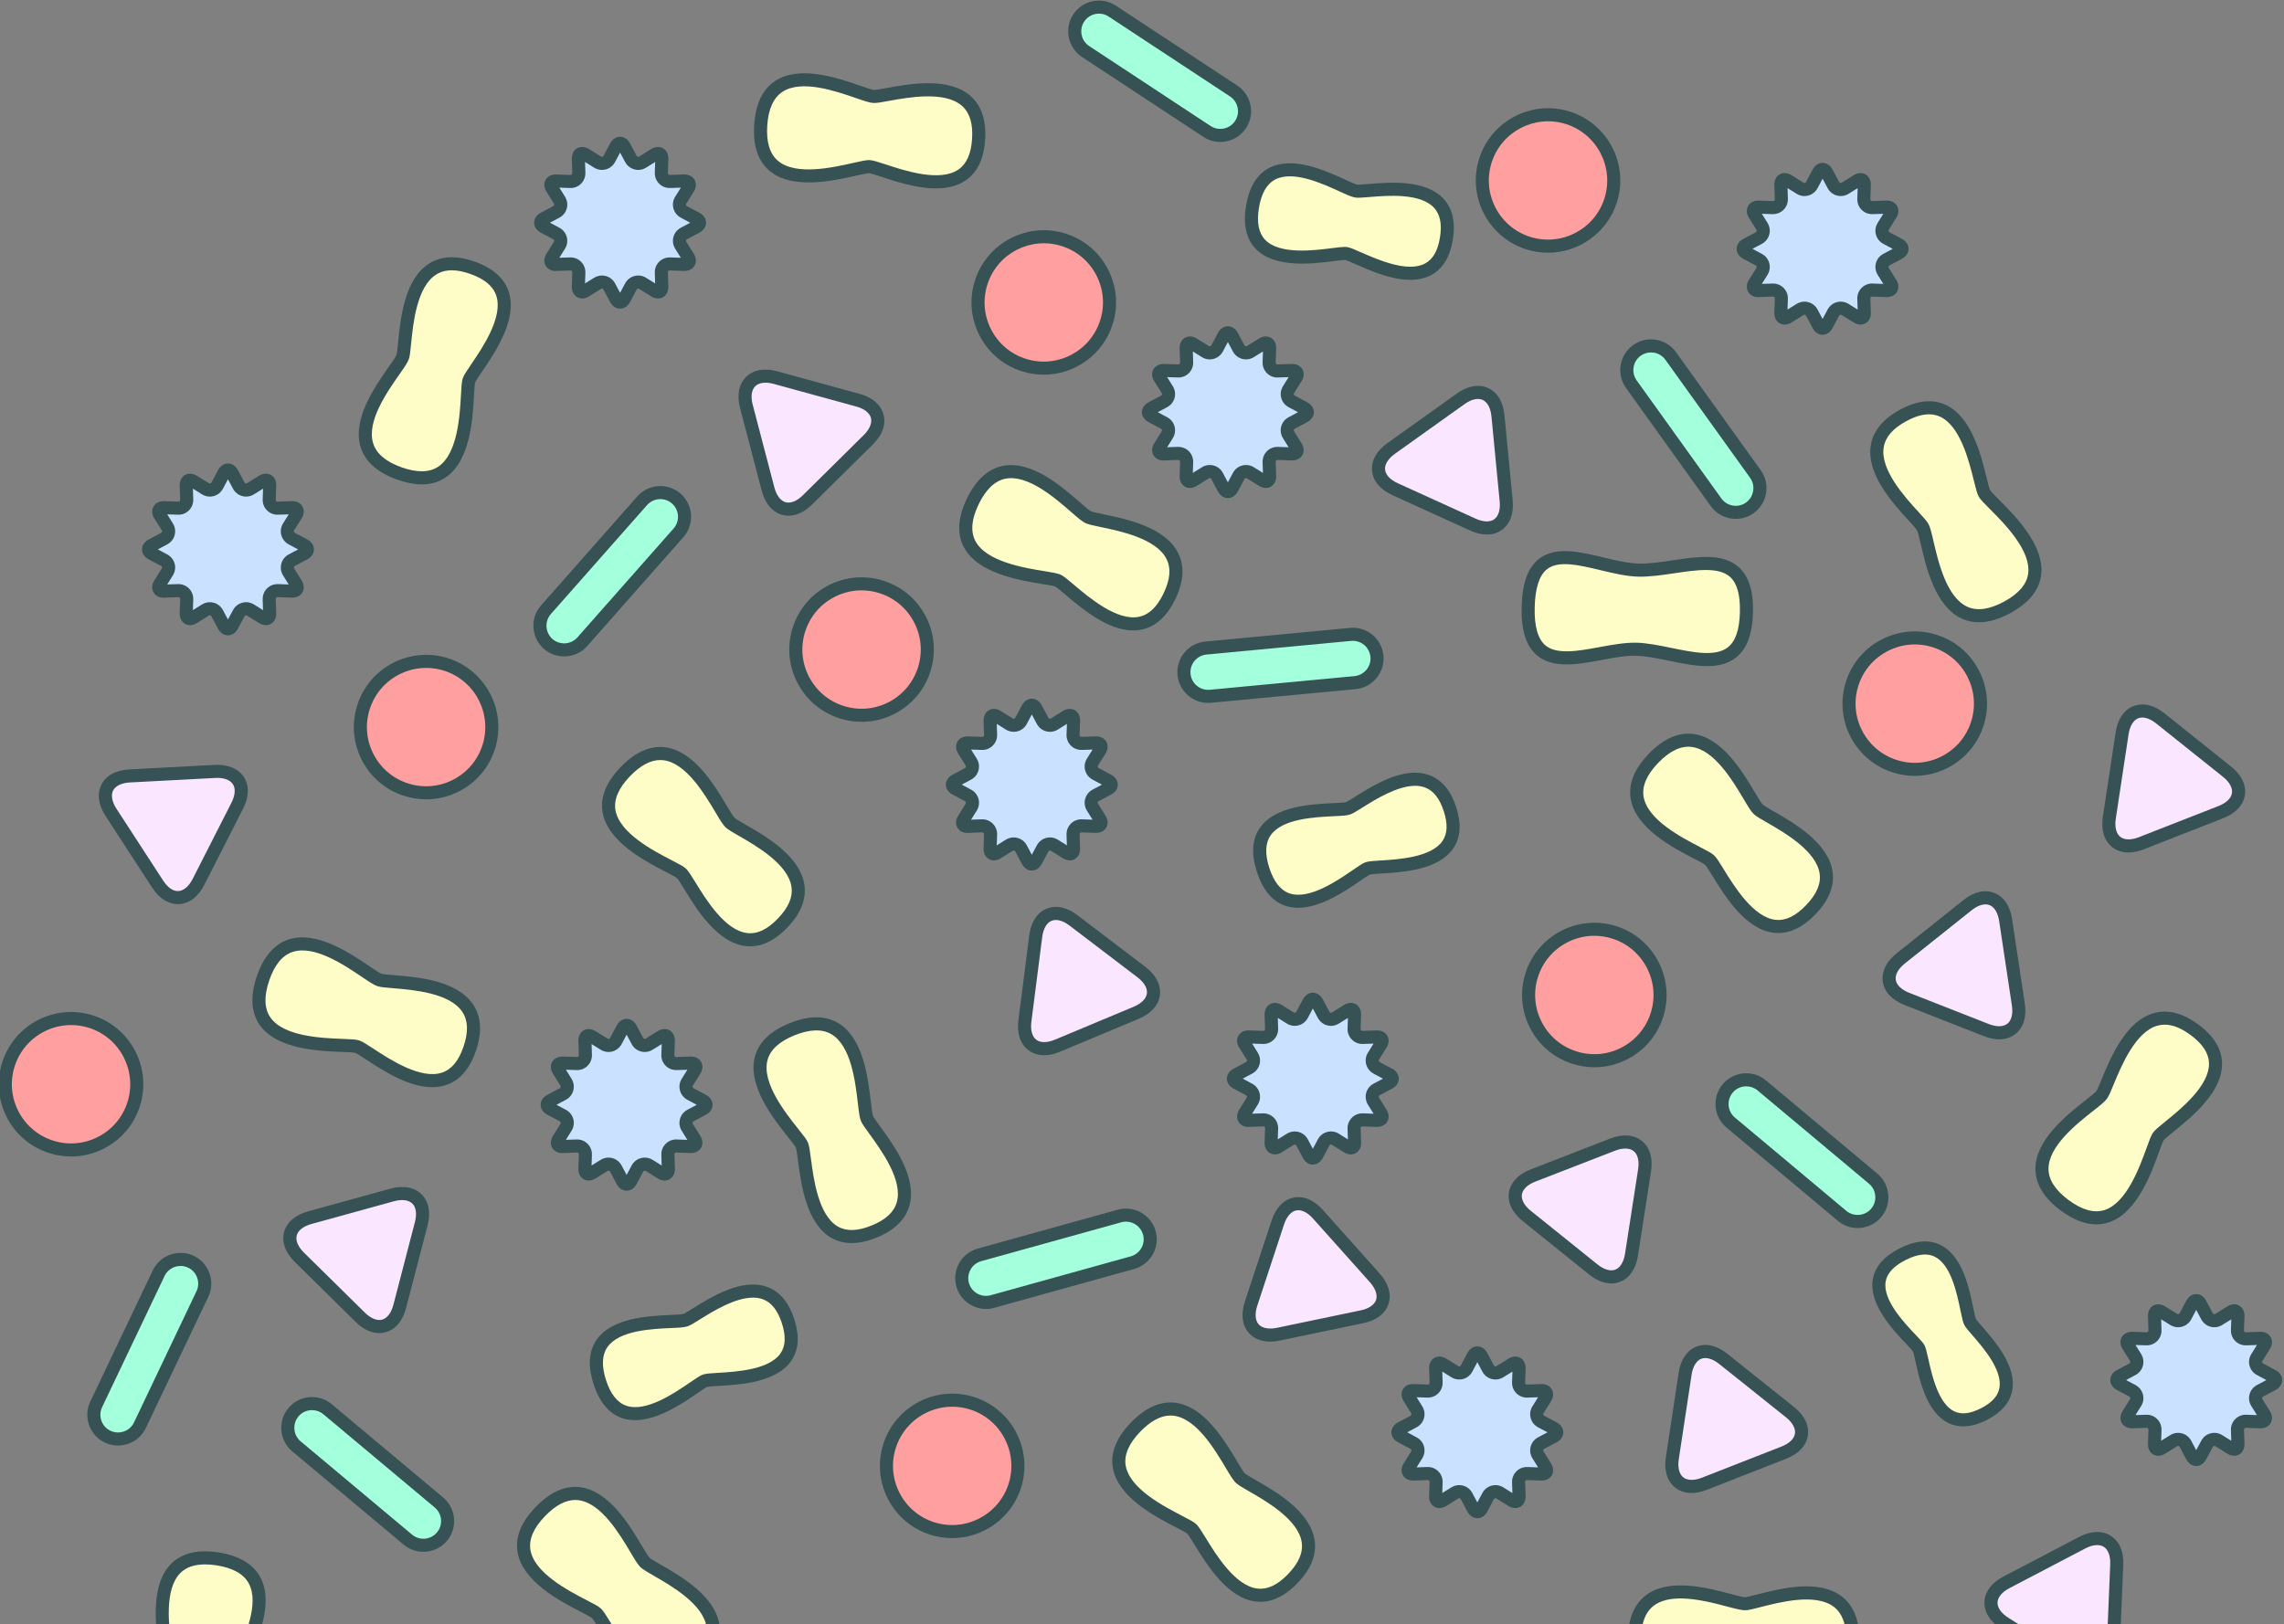 <svg width="465.857" height="331.32" xmlns="http://www.w3.org/2000/svg" xmlns:xlink="http://www.w3.org/1999/xlink" id="svg14546" overflow="hidden"><rect width="100%" height="100%" fill="#808080" stroke="none"/><defs id="defs14550"><clipPath id="clipPath11714"><path d="M678.217 101.976 1161 101.976 1161 405.458 678.217 405.458Z" id="path11712"/></clipPath></defs><g id="g11708" transform="matrix(1.333 0 0 -1.333 -999.198 467.288)"><g id="g11710" clip-path="url(#clipPath11714)"><g id="g11716" transform="translate(1043.17 144.198)"><path d="M0 0C-0.813 1.512-11.551 9.78-2.485 14.393 6.579 19.005 7.001 5.642 7.876 4.018 8.752 2.394 18.409-5.779 9.965-10.076 1.52-14.373 0.813-1.512 0 0" id="path11718" fill="#FFFDC7"/></g><g id="g11720" transform="translate(1044.13 158.55)"><path d="M0 0C-0.876 0-1.876-0.283-2.99-0.851-4.777-1.76-5.794-2.862-6.012-4.128-6.497-6.947-3.202-10.419-1.432-12.284-0.657-13.101-0.275-13.509-0.077-13.878 0.129-14.262 0.265-14.854 0.507-15.953 1.037-18.359 2.022-22.837 4.491-24.005 5.588-24.523 6.916-24.37 8.554-23.536 10.219-22.688 11.145-21.683 11.383-20.46 11.917-17.717 8.895-14.239 7.271-12.37 6.651-11.658 6.242-11.188 6.038-10.809 5.813-10.393 5.676-9.753 5.431-8.563 4.89-5.933 3.983-1.53 1.466-0.317 1.024-0.105 0.535 0 0 0M5.852-26.302C5.066-26.302 4.326-26.14 3.636-25.812 0.28-24.226-0.801-19.316-1.446-16.384-1.58-15.773-1.747-15.015-1.839-14.825-1.942-14.65-2.464-14.103-2.883-13.66-4.894-11.541-8.638-7.597-7.982-3.789-7.651-1.867-6.277-0.278-3.896 0.933-1.517 2.144 0.58 2.328 2.333 1.484 5.743-0.157 6.774-5.167 7.39-8.16 7.527-8.83 7.699-9.662 7.799-9.861 7.897-10.043 8.366-10.583 8.78-11.059 10.757-13.334 14.066-17.141 13.346-20.842 12.987-22.684 11.68-24.189 9.46-25.319 8.173-25.974 6.966-26.302 5.852-26.302" id="path11722" fill="#365255"/></g><g id="g11724" transform="translate(999.95 251.192)"><path d="M0 0C-6.553 0.175-16.866-5.873-16.537 6.499-16.207 18.871-6.515 12.29 0.323 12.107 7.16 11.926 17.167 17.135 16.86 5.609 16.553-5.917 6.553-0.174 0 0" id="path11726" fill="#FFFDC7"/></g><g id="g11728" transform="translate(999.977 252.192)"><path d="M0 0C1.67-0.045 3.534-0.428 5.338-0.799 8.671-1.484 12.119-2.193 14.002-0.698 15.164 0.224 15.763 1.969 15.834 4.636 15.906 7.329 15.406 9.111 14.306 10.086 12.557 11.633 9.137 11.121 5.831 10.629 3.963 10.35 2.03 10.067 0.271 10.107-1.577 10.157-3.58 10.638-5.518 11.102-8.792 11.886-11.882 12.626-13.656 11.267-14.844 10.354-15.485 8.405-15.563 5.473-15.642 2.564-15.097 0.592-13.946-0.392-12.195-1.887-8.863-1.271-5.637-0.674-3.728-0.319-1.756 0.034 0 0M10.811-3.584C8.955-3.584 6.927-3.167 4.935-2.758 3.138-2.389 1.44-2.039-0.053-2-1.595-1.941-3.466-2.305-5.272-2.64-8.956-3.324-12.767-4.029-15.246-1.912-16.9-0.498-17.658 1.935-17.563 5.525-17.467 9.142-16.587 11.538-14.873 12.853-12.344 14.794-8.635 13.905-5.052 13.047-3.214 12.606-1.314 12.15 0.323 12.107 1.927 12.065 3.752 12.34 5.535 12.606 9.296 13.167 13.186 13.749 15.632 11.583 17.201 10.193 17.922 7.903 17.834 4.583 17.746 1.287 16.898-0.953 15.245-2.266 14.007-3.247 12.479-3.584 10.811-3.584" id="path11730" fill="#365255"/></g><g id="g11732" transform="translate(1011.18 218.923)"><path d="M0 0C-1.537 1.414-17.178 6.642-8.595 15.558-0.011 24.474 5.801 9.277 7.455 7.759 9.108 6.24 23.47 0.693 15.474-7.613 7.477-15.92 1.538-1.414 0 0" id="path11734" fill="#FFFDC7"/></g><g id="g11736" transform="translate(1011.85 219.659)"><path d="M0 0C0.369-0.34 0.755-0.956 1.462-2.107 3.049-4.694 6.004-9.509 9.413-9.879 10.951-10.051 12.477-9.318 14.076-7.656 15.703-5.966 16.385-4.381 16.161-2.81 15.667 0.661 10.748 3.489 8.104 5.008 7.12 5.574 6.471 5.947 6.102 6.286 5.7 6.654 5.293 7.325 4.548 8.577 2.856 11.42 0.025 16.179-3.46 16.581-5.096 16.772-6.803 15.943-8.551 14.128-10.293 12.318-11.041 10.583-10.775 8.97-10.192 5.428-4.958 2.717-2.146 1.26-0.979 0.656-0.354 0.325 0 0M9.84-11.902C9.626-11.902 9.412-11.891 9.197-11.867 4.812-11.392 1.647-6.234-0.243-3.153-0.678-2.444-1.171-1.642-1.354-1.473L-0.677-0.736-1.354-1.473C-1.531-1.311-2.347-0.889-3.065-0.516-6.188 1.102-12.003 4.113-12.749 8.645-13.123 10.914-12.195 13.226-9.992 15.515-7.787 17.805-5.509 18.835-3.23 18.567 1.238 18.052 4.386 12.761 6.267 9.6 6.728 8.825 7.251 7.946 7.454 7.759 7.66 7.57 8.393 7.149 9.101 6.742 12.246 4.935 17.51 1.909 18.142-2.528 18.453-4.719 17.57-6.91 15.518-9.043 13.688-10.942 11.781-11.902 9.84-11.902" id="path11738" fill="#365255"/></g><g id="g11740" transform="translate(931.928 116.566)"><path d="M0 0C-1.538 1.414-17.178 6.642-8.595 15.557-0.011 24.473 5.801 9.277 7.455 7.759 9.108 6.24 23.47 0.693 15.473-7.613 7.477-15.92 1.538-1.414 0 0" id="path11742" fill="#FFFDC7"/></g><g id="g11744" transform="translate(928.688 133.909)"><path d="M0 0C-1.492 0-3.049-0.832-4.635-2.479-6.377-4.289-7.125-6.024-6.86-7.638-6.276-11.179-1.042-13.89 1.77-15.347 2.937-15.951 3.562-16.281 3.916-16.606 4.285-16.946 4.671-17.562 5.377-18.714 6.964-21.301 9.919-26.115 13.329-26.485 14.861-26.654 16.392-25.926 17.992-24.263 19.619-22.572 20.301-20.987 20.077-19.416 19.583-15.945 14.663-13.117 12.02-11.599 11.036-11.032 10.386-10.659 10.018-10.32 9.616-9.952 9.209-9.282 8.464-8.03 6.773-5.187 3.942-0.429 0.457-0.026 0.305-0.009 0.153 0 0 0M13.755-28.509C13.542-28.509 13.328-28.497 13.113-28.474 8.728-27.998 5.563-22.841 3.672-19.76 3.238-19.051 2.745-18.248 2.563-18.079 2.385-17.917 1.57-17.495 0.851-17.122-2.273-15.505-8.087-12.494-8.833-7.963-9.207-5.692-8.279-3.381-6.076-1.093-3.872 1.196-1.599 2.217 0.686 1.961 5.154 1.445 8.302-3.846 10.183-7.008 10.644-7.782 11.167-8.66 11.37-8.848 11.575-9.036 12.308-9.457 13.017-9.864 16.162-11.672 21.426-14.697 22.057-19.135 22.369-21.325 21.486-23.517 19.433-25.649 17.604-27.549 15.697-28.509 13.755-28.509" id="path11746" fill="#365255"/></g><g id="g11748" transform="translate(840.847 103.643)"><path d="M0 0C-1.538 1.414-17.178 6.641-8.595 15.557-0.011 24.473 5.801 9.276 7.454 7.759 9.108 6.24 23.47 0.692 15.473-7.613 7.477-15.92 1.537-1.414 0 0" id="path11750" fill="#FFFDC7"/></g><g id="g11752" transform="translate(837.608 120.985)"><path d="M0 0C-1.493 0-3.049-0.832-4.635-2.479-6.377-4.289-7.125-6.024-6.86-7.638-6.276-11.18-1.042-13.891 1.77-15.347 2.937-15.951 3.562-16.281 3.916-16.606L3.917-16.606C4.285-16.946 4.67-17.562 5.376-18.713 6.964-21.3 9.918-26.115 13.329-26.485 14.869-26.654 16.392-25.926 17.992-24.263 19.619-22.573 20.301-20.988 20.077-19.417 19.583-15.945 14.663-13.117 12.019-11.598 11.036-11.032 10.386-10.659 10.017-10.32 9.616-9.952 9.208-9.282 8.464-8.03 6.772-5.187 3.941-0.429 0.456-0.026 0.305-0.009 0.153 0 0 0M13.755-28.509C13.542-28.509 13.328-28.497 13.113-28.474 8.727-27.998 5.562-22.84 3.672-19.759 3.237-19.051 2.745-18.248 2.563-18.079 2.385-17.917 1.57-17.495 0.85-17.122-2.273-15.505-8.087-12.494-8.833-7.963-9.207-5.693-8.279-3.382-6.076-1.093-3.872 1.196-1.596 2.224 0.686 1.96 5.154 1.444 8.302-3.847 10.183-7.008 10.644-7.782 11.166-8.66 11.37-8.848 11.575-9.036 12.308-9.457 13.016-9.864 16.161-11.672 21.426-14.698 22.057-19.135 22.369-21.325 21.486-23.518 19.433-25.649 17.604-27.549 15.697-28.509 13.755-28.509" id="path11754" fill="#365255"/></g><g id="g11756" transform="translate(853.853 216.889)"><path d="M0 0C-1.538 1.414-17.178 6.641-8.595 15.557-0.011 24.473 5.801 9.276 7.455 7.759 9.108 6.24 23.47 0.692 15.473-7.614 7.477-15.92 1.538-1.414 0 0" id="path11758" fill="#FFFDC7"/></g><g id="g11760" transform="translate(850.614 234.231)"><path d="M0 0C-1.493 0-3.049-0.832-4.635-2.479-6.377-4.289-7.125-6.024-6.86-7.638-6.276-11.18-1.042-13.891 1.77-15.347 2.937-15.951 3.562-16.281 3.916-16.606 4.285-16.946 4.671-17.562 5.377-18.714 6.964-21.301 9.919-26.116 13.329-26.485 14.866-26.656 16.392-25.926 17.992-24.264 19.619-22.573 20.301-20.988 20.077-19.417 19.583-15.946 14.663-13.117 12.02-11.599 11.036-11.032 10.386-10.659 10.018-10.32 9.616-9.952 9.209-9.282 8.464-8.029 6.772-5.187 3.941-0.429 0.456-0.026 0.305-0.009 0.153 0 0 0M13.756-28.509C13.542-28.509 13.328-28.497 13.113-28.474 8.728-27.998 5.563-22.841 3.672-19.76 3.238-19.051 2.745-18.248 2.563-18.079 2.385-17.917 1.57-17.495 0.85-17.122-2.273-15.505-8.087-12.494-8.833-7.963-9.207-5.693-8.279-3.382-6.076-1.093-3.872 1.196-1.599 2.227 0.686 1.96 5.154 1.445 8.302-3.846 10.183-7.007 10.644-7.782 11.166-8.66 11.37-8.848 11.575-9.036 12.308-9.457 13.017-9.864 16.162-11.672 21.426-14.698 22.057-19.136 22.369-21.326 21.486-23.518 19.433-25.65 17.604-27.55 15.698-28.509 13.756-28.509" id="path11762" fill="#365255"/></g><g id="g11764" transform="translate(857.469 139.231)"><path d="M0 0C-1.788-0.623-12.662-10.88-16.108-0.204-19.556 10.472-4.927 8.606-3.006 9.277-1.085 9.948 9.498 19.046 12.708 9.101 15.92-0.845 1.788 0.622 0 0" id="path11766" fill="#FFFDC7"/></g><g id="g11768" transform="translate(864.807 151.954)"><path d="M0 0C-2.776 0-6.157-2.106-8.118-3.328-8.996-3.875-9.576-4.236-10.014-4.39-10.493-4.557-11.208-4.596-12.536-4.654-15.514-4.787-20.499-5.01-22.287-7.584-23.117-8.78-23.187-10.475-22.495-12.619-21.805-14.757-20.758-16.078-19.385-16.546-16.352-17.586-11.969-14.578-9.614-12.964-8.625-12.286-8.09-11.926-7.667-11.778L-7.667-11.778C-7.226-11.625-6.563-11.58-5.334-11.509-2.604-11.35 2.479-11.053 4.209-8.525 4.984-7.394 5.052-5.891 4.419-3.93 3.775-1.936 2.82-0.731 1.498-0.247 1.029-0.076 0.525 0 0 0M-18.05-18.754C-18.726-18.754-19.39-18.658-20.031-18.439-22.034-17.756-23.503-16.005-24.398-13.234-25.292-10.464-25.135-8.179-23.929-6.442-21.577-3.056-15.973-2.806-12.625-2.656-11.859-2.622-10.906-2.58-10.673-2.501-10.445-2.422-9.8-2.02-9.176-1.631-6.37 0.117-1.677 3.048 2.185 1.631 4.096 0.932 5.488-0.732 6.322-3.314 7.147-5.868 6.991-8.001 5.86-9.654 3.576-12.992-1.929-13.313-5.218-13.505-5.919-13.546-6.792-13.597-7.009-13.667-7.215-13.744-7.889-14.206-8.483-14.614-10.702-16.135-14.523-18.754-18.05-18.754" id="path11770" fill="#365255"/></g><g id="g11772" transform="translate(804.224 190.372)"><path d="M0 0C-1.993 0.625-18.37-1.312-14.404 10.412-10.438 22.136 1.295 10.865 3.438 10.196 5.581 9.527 20.937 10.628 17.243-0.294 13.548-11.216 1.994-0.624 0 0" id="path11774" fill="#FFFDC7"/></g><g id="g11776" transform="translate(804.523 191.326)"><path d="M0 0C0.479-0.149 1.09-0.543 2.219-1.283 4.758-2.947 9.48-6.04 12.725-4.926 14.187-4.421 15.257-3.113 15.996-0.928 16.748 1.294 16.689 3.02 15.817 4.346 13.892 7.275 8.235 7.737 5.196 7.985 4.065 8.077 3.318 8.139 2.841 8.288 2.321 8.45 1.667 8.883 0.459 9.698-2.282 11.549-6.871 14.65-10.195 13.526-11.75 13.002-12.949 11.525-13.756 9.138-14.561 6.759-14.499 4.869-13.571 3.523-11.534 0.568-5.645 0.346-2.48 0.227-1.167 0.177-0.459 0.145 0 0M11.191-7.167C7.548-7.167 3.633-4.602 1.123-2.956 0.427-2.5-0.361-1.983-0.598-1.908L-0.299-0.954-0.599-1.908C-0.828-1.838-1.746-1.803-2.556-1.772-6.07-1.64-12.612-1.393-15.218 2.388-16.523 4.282-16.669 6.769-15.651 9.778-14.632 12.788-13.012 14.688-10.834 15.422-6.575 16.86-1.47 13.414 1.579 11.355 2.326 10.851 3.172 10.279 3.437 10.196 3.702 10.114 4.544 10.045 5.359 9.979 8.975 9.684 15.027 9.189 17.489 5.444 18.704 3.595 18.839 1.235 17.891-1.568 16.953-4.341 15.434-6.106 13.377-6.816 12.669-7.061 11.936-7.167 11.191-7.167" id="path11778" fill="#365255"/></g><g id="g11780" transform="translate(955.55 311.753)"><path d="M0 0C-1.862 0.26-16.118-3.87-14.322 7.123-12.527 18.116-0.45 9.837 1.551 9.558 3.552 9.279 17.025 12.519 15.352 2.277 13.68-7.964 1.862-0.261 0 0" id="path11782" fill="#FFFDC7"/></g><g id="g11784" transform="translate(955.337 312.765)"><path d="M0 0C0.131 0 0.247-0.007 0.351-0.021L0.352-0.021C0.812-0.086 1.417-0.347 2.537-0.842 5.019-1.938 9.641-3.981 12.313-2.532 13.508-1.886 14.249-0.59 14.578 1.427 14.913 3.478 14.616 4.973 13.668 5.998 11.561 8.279 6.501 7.859 3.784 7.633 2.76 7.548 2.083 7.49 1.626 7.556 1.126 7.625 0.477 7.915-0.723 8.465-3.414 9.698-7.917 11.763-10.659 10.299-11.933 9.62-12.762 8.157-13.123 5.95-13.481 3.752-13.157 2.112-12.158 1.077-9.948-1.211-4.717-0.544-1.907-0.186-1.006-0.071-0.422 0 0 0M10.035-5.039C7.089-5.039 3.886-3.624 1.729-2.671 1.091-2.39 0.298-2.039 0.074-2.002-0.144-1.985-0.946-2.08-1.654-2.17-4.813-2.571-10.691-3.322-13.597-0.312-15.058 1.202-15.563 3.417-15.096 6.272-14.63 9.128-13.454 11.076-11.6 12.064-7.979 13.992-2.916 11.67 0.111 10.283 0.802 9.967 1.661 9.572 1.902 9.536 2.136 9.506 2.89 9.566 3.618 9.626 6.888 9.899 12.367 10.354 15.137 7.355 16.511 5.869 16.987 3.766 16.552 1.104 16.123-1.527 15.017-3.343 13.266-4.291 12.279-4.826 11.175-5.039 10.035-5.039" id="path11786" fill="#365255"/></g><g id="g11788" transform="translate(911.444 261.698)"><path d="M0 0C-1.902 0.864-18.393 0.954-13.017 12.102-7.642 23.25 2.619 10.623 4.664 9.696 6.708 8.77 22.083 7.978 17.076-2.408 12.068-12.794 1.902-0.863 0 0" id="path11790" fill="#FFFDC7"/></g><g id="g11792" transform="translate(911.858 262.608)"><path d="M0 0C0.457-0.207 1.016-0.673 2.046-1.546 4.36-3.51 8.671-7.157 12.024-6.45 13.537-6.129 14.759-4.963 15.761-2.884 16.78-0.771 16.934 0.947 16.231 2.371 14.68 5.515 9.123 6.667 6.137 7.286 5.026 7.517 4.293 7.669 3.837 7.875 3.341 8.101 2.745 8.61 1.646 9.567-0.847 11.742-5.027 15.378-8.458 14.676-10.065 14.346-11.435 13.027-12.53 10.757-13.621 8.495-13.791 6.612-13.035 5.162-11.377 1.979-5.558 1.035-2.432 0.528-1.135 0.318-0.438 0.199 0 0M11.116-8.543C7.205-8.543 3.229-5.172 0.752-3.071 0.118-2.534-0.601-1.924-0.827-1.82L-0.414-0.91-0.827-1.82C-1.046-1.723-1.953-1.575-2.752-1.445-6.224-0.883-12.687 0.166-14.809 4.238-15.872 6.278-15.711 8.764-14.332 11.626-12.952 14.488-11.11 16.173-8.859 16.635-4.447 17.533 0.188 13.492 2.96 11.075 3.64 10.482 4.411 9.812 4.663 9.697 4.917 9.582 5.744 9.41 6.543 9.244 10.096 8.508 16.041 7.275 18.025 3.256 19.004 1.272 18.849-1.086 17.563-3.753 16.292-6.389 14.568-7.954 12.439-8.406 12-8.499 11.558-8.543 11.116-8.543" id="path11794" fill="#365255"/></g><g id="g11796" transform="translate(882.592 325.055)"><path d="M0 0C-2.087 0.088-17.407-6.017-16.606 6.334-15.807 18.685-1.558 10.83 0.685 10.738 2.928 10.646 17.478 15.68 16.732 4.174 15.987-7.332 2.087-0.087 0 0" id="path11798" fill="#FFFDC7"/></g><g id="g11800" transform="translate(882.633 326.054)"><path d="M0 0C0.501-0.021 1.194-0.242 2.477-0.666 5.36-1.617 10.724-3.388 13.566-1.468 14.848-0.603 15.544 0.937 15.693 3.239 15.845 5.58 15.342 7.231 14.157 8.287 11.539 10.619 5.956 9.602 2.957 9.057 1.84 8.854 1.107 8.718 0.602 8.74 0.058 8.763-0.686 9.012-2.063 9.487-5.191 10.567-10.425 12.374-13.345 10.431-14.712 9.521-15.487 7.786-15.65 5.271-15.813 2.764-15.264 0.955-14.02-0.105-11.288-2.436-5.541-1.126-2.453-0.423-1.171-0.132-0.467 0.015 0 0M10.156-4.334C7.21-4.334 4.054-3.292 1.851-2.565 1.061-2.305 0.165-2.009-0.083-1.998L-0.042-0.999-0.083-1.998C-0.324-2.018-1.22-2.194-2.009-2.373-5.439-3.153-11.82-4.607-15.317-1.628-17.068-0.136-17.851 2.229-17.646 5.399-17.44 8.57-16.366 10.823-14.453 12.096-10.706 14.588-4.888 12.578-1.41 11.378-0.558 11.083 0.408 10.75 0.685 10.738 0.954 10.739 1.794 10.878 2.599 11.024 6.167 11.674 12.14 12.761 15.488 9.78 17.14 8.309 17.88 6.064 17.689 3.11 17.5 0.189 16.489-1.908 14.685-3.126 13.376-4.01 11.799-4.334 10.156-4.334" id="path11802" fill="#365255"/></g><g id="g11804" transform="translate(1053.24 275.028)"><path d="M0 0C1.036-1.813 14.354-11.54 3.47-17.432-7.415-23.322-8.342-7.079-9.457-5.131-10.571-3.183-22.573 6.462-12.433 11.95-2.293 17.438-1.035 1.814 0 0" id="path11806" fill="#FFFDC7"/></g><g id="g11808" transform="translate(1044.74 287.144)"><path d="M0 0C-1.027 0-2.173-0.348-3.463-1.046-5.525-2.162-6.656-3.466-6.92-5.03-7.503-8.488-3.673-12.676-1.615-14.926-0.85-15.763-0.343-16.316-0.095-16.751 0.176-17.224 0.36-17.985 0.69-19.404 1.439-22.627 2.693-28.02 5.892-29.461 7.389-30.134 9.271-29.868 11.488-28.668 13.696-27.473 14.937-26.046 15.173-24.428 15.691-20.876 11.525-16.704 9.288-14.464 8.359-13.534 7.864-13.029 7.626-12.612L7.626-12.611C7.377-12.177 7.197-11.473 6.874-10.163 6.146-7.216 4.792-1.729 1.655-0.343 1.14-0.114 0.589 0 0 0M7.646-31.827C6.733-31.827 5.874-31.646 5.07-31.284 0.969-29.437-0.425-23.44-1.258-19.857-1.462-18.979-1.693-17.984-1.831-17.744-1.969-17.502-2.539-16.879-3.091-16.275-5.539-13.599-9.637-9.118-8.893-4.698-8.524-2.517-7.019-0.695-4.414 0.714-1.842 2.105 0.473 2.367 2.464 1.486 6.499-0.298 7.949-6.173 8.815-9.684 9.015-10.49 9.24-11.403 9.362-11.62 9.483-11.828 10.131-12.478 10.703-13.05 13.188-15.539 17.815-20.172 17.151-24.717 16.819-26.993 15.234-28.915 12.439-30.428 10.717-31.359 9.113-31.827 7.646-31.827" id="path11810" fill="#365255"/></g><g id="g11812" transform="translate(958.855 217.642)"><path d="M0 0C-1.774-0.622-12.544-10.834-15.994-0.243-19.444 10.348-4.914 8.534-3.008 9.205-1.103 9.876 9.381 18.937 12.595 9.069 15.81-0.797 1.774 0.623 0 0" id="path11814" fill="#FFFDC7"/></g><g id="g11816" transform="translate(959.186 216.698)"><path d="M6.936 13.588C4.179 13.588 0.82 11.484-1.126 10.265-1.997 9.719-2.572 9.358-3.007 9.205-3.483 9.038-4.193 8.997-5.512 8.936-8.468 8.796-13.415 8.563-15.182 6.004-16.002 4.816-16.067 3.136-15.375 1.01-14.685-1.107-13.644-2.415-12.282-2.876-9.27-3.897-4.929-0.904-2.596 0.703-1.615 1.379-1.083 1.739-0.663 1.887-0.224 2.041 0.434 2.087 1.656 2.161 4.366 2.327 9.409 2.635 11.118 5.146 11.882 6.27 11.946 7.76 11.313 9.703 10.669 11.679 9.719 12.871 8.407 13.348 7.946 13.515 7.451 13.588 6.936 13.588M-10.97-5.079C-11.636-5.079-12.291-4.984-12.923-4.771-14.916-4.097-16.38-2.36-17.276 0.391-18.172 3.141-18.021 5.412-16.827 7.141-14.499 10.514-8.932 10.776-5.606 10.933-4.847 10.969-3.902 11.014-3.671 11.092-3.446 11.171-2.807 11.571-2.188 11.959 0.594 13.702 5.25 16.623 9.089 15.228 10.991 14.537 12.379 12.887 13.215 10.322 14.041 7.787 13.892 5.667 12.771 4.021 10.511 0.698 5.044 0.364 1.778 0.165 1.082 0.123 0.215 0.069 0 0-0.204-0.077-0.872-0.537-1.461-0.943-3.665-2.462-7.462-5.079-10.97-5.079" id="path11818" fill="#365255"/></g><g id="g11820" transform="translate(1016.69 94.344)"><path d="M0 0C-2.088-0.062-16.929-7.253-17.019 5.123-17.108 17.499-2.333 10.689-0.089 10.759 2.155 10.828 16.306 16.896 16.389 5.365 16.473-6.164 2.088 0.062 0 0" id="path11822" fill="#FFFDC7"/></g><g id="g11824" transform="translate(1006.72 105.915)"><path d="M0 0C-1.575 0-3.037-0.296-4.113-1.128-5.411-2.133-6.06-3.92-6.041-6.441-6.022-8.953-5.346-10.717-4.028-11.686-1.135-13.811 4.502-12.094 7.531-11.17 8.788-10.787 9.467-10.586 9.947-10.571 10.463-10.579 11.156-10.729 12.464-11.058 15.406-11.8 20.883-13.181 23.584-11.062 24.8-10.106 25.383-8.521 25.366-6.213 25.35-3.867 24.729-2.257 23.472-1.289 20.694 0.848 15.198-0.565 12.244-1.327 11.146-1.609 10.42-1.797 9.92-1.812 9.364-1.807 8.616-1.634 7.208-1.259 5.251-0.737 2.486 0 0 0M-0.189-14.695C-2.034-14.695-3.808-14.329-5.213-13.297-7.066-11.935-8.018-9.633-8.041-6.455-8.064-3.278-7.154-0.953-5.338 0.453-1.778 3.206 4.168 1.62 7.723 0.674 8.58 0.445 9.55 0.187 9.844 0.187 9.849 0.187 9.854 0.187 9.857 0.187 10.136 0.195 10.954 0.406 11.746 0.61 15.259 1.514 21.14 3.03 24.691 0.296 26.445-1.053 27.345-3.238 27.366-6.199 27.388-9.125 26.53-11.291 24.819-12.635 21.349-15.356 15.482-13.88 11.976-12.997 11.169-12.794 10.216-12.542 10.008-12.571 9.768-12.579 8.889-12.847 8.114-13.083 6.027-13.719 2.824-14.695-0.189-14.695" id="path11826" fill="#365255"/></g><g id="g11828" transform="translate(872.279 175.318)"><path d="M0 0C-0.827 1.919-12.972 13.074-1.497 17.711 9.978 22.347 9.082 6.102 9.972 4.041 10.862 1.98 21.709-8.946 11.019-13.266 0.328-17.585 0.827-1.918 0 0" id="path11830" fill="#FFFDC7"/></g><g id="g11832" transform="translate(873.198 175.714)"><path d="M0 0C0.198-0.46 0.299-1.181 0.474-2.52 0.867-5.529 1.599-11.131 4.562-12.86 5.896-13.638 7.587-13.598 9.726-12.734 11.9-11.855 13.17-10.687 13.607-9.161 14.573-5.79 11.234-1.199 9.441 1.267 8.774 2.184 8.333 2.79 8.135 3.249 7.919 3.749 7.821 4.527 7.652 5.974 7.269 9.26 6.626 14.76 3.608 16.55 2.197 17.385 0.296 17.332-2.041 16.389-4.37 15.447-5.761 14.168-6.177 12.587-7.09 9.115-3.418 4.504-1.445 2.027-0.626 0.999-0.19 0.442 0 0M6.702-15.41C5.545-15.41 4.493-15.136 3.553-14.587-0.257-12.363-1.041-6.363-1.509-2.778-1.617-1.954-1.739-1.02-1.837-0.791L-0.918-0.396-1.837-0.791C-1.933-0.571-2.505 0.147-3.01 0.781-5.201 3.532-9.279 8.654-8.111 13.096-7.526 15.32-5.736 17.053-2.79 18.242 0.156 19.433 2.652 19.443 4.628 18.27 8.498 15.975 9.212 9.859 9.639 6.205 9.743 5.311 9.862 4.296 9.971 4.042 10.082 3.787 10.578 3.104 11.059 2.443 13.192-0.491 16.764-5.402 15.53-9.712 14.92-11.839 13.22-13.479 10.475-14.588 9.119-15.136 7.858-15.41 6.702-15.41" id="path11834" fill="#365255"/></g><g id="g11836" transform="translate(775.074 95.994)"><path d="M0 0C0.273 2.071-4.438 17.875 7.791 15.975 20.021 14.075 10.926 0.585 10.634-1.641 10.342-3.866 14.056-18.808 2.663-17.038-8.73-15.268-0.273-2.07 0 0" id="path11838" fill="#FFFDC7"/></g><g id="g11840" transform="translate(780.965 111.126)"><path d="M0 0C-1.62 0-2.878-0.432-3.753-1.289-6.316-3.802-5.526-9.644-5.102-12.782-4.925-14.084-4.836-14.786-4.899-15.263-4.965-15.76-5.248-16.43-5.783-17.668-6.988-20.454-9.23-25.64-7.573-28.643-6.826-29.997-5.354-30.827-3.074-31.182-0.756-31.541 0.933-31.189 2.09-30.103 4.647-27.703 4.133-22.051 3.857-19.015 3.754-17.885 3.687-17.139 3.751-16.643 3.823-16.103 4.137-15.384 4.733-14.055 6.088-11.037 8.355-5.985 6.681-2.901 5.897-1.46 4.238-0.532 1.747-0.146 1.125-0.049 0.542 0 0 0M-1.466-33.314C-2.071-33.314-2.709-33.263-3.381-33.158-6.273-32.709-8.273-31.515-9.324-29.609-11.456-25.746-9.054-20.192-7.619-16.874-7.289-16.111-6.916-15.247-6.882-15.001-6.852-14.763-6.975-13.853-7.083-13.05-7.555-9.564-8.432-3.076-5.153 0.139-3.51 1.749-1.083 2.316 2.054 1.831 5.194 1.343 7.342 0.072 8.438-1.947 10.585-5.9 8.064-11.518 6.558-14.874 6.189-15.696 5.771-16.628 5.735-16.902 5.698-17.179 5.775-18.02 5.849-18.833 6.177-22.446 6.727-28.494 3.458-31.562 2.216-32.728 0.564-33.314-1.466-33.314" id="path11842" fill="#365255"/></g><g id="g11844" transform="translate(1079.84 176.615)"><path d="M0 0C-1.202-1.709-4.346-17.897-14.304-10.549-24.263-3.201-9.954 4.542-8.664 6.38-7.375 8.217-3.746 23.18 5.531 16.334 14.81 9.488 1.201 1.709 0 0" id="path11846" fill="#FFFDC7"/></g><g id="g11848" transform="translate(1080.81 193.732)"><path d="M0 0C-0.378 0-0.748-0.051-1.11-0.152-4.488-1.095-6.65-6.343-7.812-9.161-8.244-10.21-8.53-10.902-8.817-11.312-9.13-11.758-9.742-12.249-10.886-13.15-13.484-15.198-17.833-18.626-17.777-22.134-17.752-23.774-16.71-25.365-14.682-26.861-12.661-28.353-10.846-28.868-9.277-28.396-5.843-27.355-3.838-21.812-2.76-18.835-2.313-17.599-2.066-16.936-1.79-16.542-1.501-16.132-0.94-15.669 0.109-14.818 2.467-12.907 6.855-9.351 6.777-5.922 6.742-4.375 5.822-2.958 3.966-1.588 2.526-0.525 1.218 0 0 0M-10.456-30.568C-12.163-30.568-13.977-29.867-15.869-28.471-18.426-26.584-19.741-24.463-19.777-22.165-19.849-17.668-15.014-13.856-12.124-11.58-11.416-11.021-10.613-10.39-10.454-10.163-10.295-9.936-9.973-9.154-9.662-8.399-8.279-5.045-5.966 0.569-1.648 1.774 0.483 2.369 2.771 1.779 5.153 0.021 7.509-1.716 8.728-3.7 8.777-5.876 8.877-10.286 4.177-14.096 1.368-16.372 0.723-16.896-0.01-17.489-0.153-17.692L-0.972-17.117-0.153-17.692C-0.291-17.89-0.604-18.753-0.879-19.516-2.076-22.822-4.304-28.979-8.698-30.31-9.271-30.482-9.856-30.568-10.456-30.568" id="path11850" fill="#365255"/></g><g id="g11852" transform="translate(821.339 292.322)"><path d="M0 0C-0.658-1.983 1.002-18.391-10.653-14.228-22.308-10.064-10.841 1.478-10.136 3.608-9.432 5.74-10.274 21.113 0.584 17.234 11.442 13.356 0.657 1.982 0 0" id="path11854" fill="#FFFDC7"/></g><g id="g11856" transform="translate(818.719 309.185)"><path d="M0 0C-0.915 0-1.713-0.22-2.408-0.66-5.37-2.537-5.926-8.185-6.226-11.22-6.336-12.348-6.41-13.094-6.567-13.568-6.738-14.086-7.182-14.732-8.017-15.925-9.915-18.636-13.09-23.172-12.025-26.515-11.527-28.078-10.071-29.301-7.697-30.149-5.331-30.993-3.441-30.962-2.08-30.059 0.909-28.071 1.23-22.186 1.403-19.023 1.475-17.711 1.519-17.005 1.67-16.549 1.828-16.072 2.232-15.468 2.991-14.351 4.697-11.841 7.874-7.169 6.81-3.908 6.33-2.438 5.041-1.347 2.868-0.57 1.803-0.19 0.851 0 0 0M-4.597-32.764C-5.746-32.764-7.005-32.52-8.37-32.032-11.362-30.964-13.233-29.312-13.931-27.122-15.296-22.836-11.765-17.792-9.655-14.778-9.139-14.04-8.553-13.203-8.466-12.94-8.379-12.677-8.296-11.836-8.216-11.023-7.86-7.413-7.264-1.369-3.478 1.029-1.608 2.213 0.753 2.309 3.541 1.312 6.296 0.328 8.036-1.22 8.711-3.288 10.079-7.482 6.677-12.486 4.645-15.476 4.177-16.163 3.647-16.942 3.569-17.178 3.494-17.406 3.444-18.323 3.4-19.132 3.208-22.645 2.852-29.182-0.973-31.724-2.015-32.417-3.227-32.764-4.597-32.764" id="path11858" fill="#365255"/></g><g id="g11860" transform="translate(1039.49 233.291)"><path d="M0 0C-5.287 1.697-8.197 7.36-6.499 12.647-4.802 17.935 0.86 20.845 6.148 19.147 11.436 17.449 14.346 11.787 12.647 6.5 10.95 1.212 5.288-1.697 0 0" id="path11862" fill="#FF9F9F"/></g><g id="g11864" transform="translate(1039.8 234.243)"><path d="M0 0C2.304-0.741 4.758-0.537 6.907 0.567 9.059 1.673 10.65 3.551 11.39 5.854 12.916 10.606 10.291 15.716 5.537 17.243 0.78 18.77-4.327 16.144-5.853 11.39-6.592 9.087-6.391 6.634-5.285 4.482-4.18 2.331-2.303 0.739 0 0M2.761-2.435C1.644-2.435 0.508-2.264-0.611-1.904-3.423-1.002-5.715 0.941-7.064 3.568-8.414 6.195-8.66 9.189-7.757 12.001-5.894 17.806 0.347 21.01 6.148 19.147 8.96 18.244 11.252 16.301 12.602 13.675 13.951 11.048 14.197 8.054 13.294 5.242 11.79 0.558 7.437-2.435 2.761-2.435" id="path11866" fill="#365255"/></g><g id="g11868" transform="translate(986.502 85.734)"><path d="M0 0C5.172 5.705 3.245 11.703-4.281 13.329L-4.899 13.463C-12.426 15.089-16.656 10.421-14.302 3.09L-14.108 2.488C-11.754-4.843-5.596-6.173-0.424-0.469Z" id="path11870" fill="#FAE6FF"/></g><g id="g11872" transform="translate(978.739 98.523)"><path d="M0 0C-2.051 0-3.71-0.62-4.802-1.825-6.333-3.515-6.612-6.202-5.587-9.394L-5.394-9.995C-4.369-13.186-2.577-15.208-0.35-15.69 1.885-16.168 4.348-15.07 6.598-12.586L7.021-12.117C9.273-9.634 10.129-7.071 9.432-4.9 8.734-2.73 6.547-1.146 3.271-0.437L2.651-0.304C1.713-0.101 0.824 0 0 0M0.703-17.802C0.208-17.802-0.284-17.75-0.771-17.645-3.728-17.006-6.045-14.506-7.298-10.606L-7.491-10.005C-8.744-6.104-8.315-2.723-6.284-0.481-4.253 1.758-0.931 2.517 3.074 1.651L3.693 1.518C7.696 0.652 10.411-1.409 11.336-4.289 12.261-7.168 11.255-10.425 8.505-13.46L8.081-13.929C5.782-16.464 3.21-17.802 0.703-17.802" id="path11874" fill="#365255"/></g><g id="g11876" transform="translate(896.879 153.935)"><path d="M0 0 0 0C-0.545 1.964 0.615 4.017 2.579 4.562L24.005 10.513C25.969 11.058 28.022 9.897 28.567 7.934 29.113 5.969 27.952 3.916 25.988 3.37L4.562-2.58C2.599-3.125 0.545-1.965 0 0" id="path11878" fill="#A4FFDC"/></g><g id="g11880" transform="translate(921.875 163.584)"><path d="M0 0C-0.239 0-0.481-0.032-0.723-0.1L-22.148-6.05C-23.586-6.449-24.431-7.943-24.032-9.381-23.632-10.818-22.137-11.667-20.7-11.265L0.726-5.314C2.163-4.915 3.008-3.42 2.609-1.982 2.276-0.786 1.186 0 0 0M-21.422-13.364C-23.484-13.364-25.381-11.997-25.958-9.916-26.653-7.416-25.184-4.817-22.684-4.122L-1.258 1.828C1.241 2.521 3.841 1.052 4.536-1.447 5.23-3.947 3.761-6.547 1.261-7.242L-20.165-13.192C-20.584-13.309-21.007-13.364-21.422-13.364" id="path11882" fill="#365255"/></g><g id="g11884" transform="translate(766.058 130.675)"><path d="M0 0 0 0C-1.841 0.876-2.629 3.099-1.753 4.939L7.805 25.017C8.681 26.857 10.903 27.646 12.744 26.77 14.584 25.894 15.373 23.671 14.497 21.831L4.939 1.753C4.063-0.088 1.84-0.876 0 0" id="path11886" fill="#A4FFDC"/></g><g id="g11888" transform="translate(777.218 156.804)"><path d="M0 0C-0.306 0-0.614-0.053-0.913-0.159-1.597-0.401-2.144-0.893-2.453-1.542L-12.011-21.619C-12.652-22.967-12.078-24.585-10.73-25.226-10.082-25.535-9.348-25.57-8.664-25.329-7.979-25.086-7.433-24.595-7.124-23.946L2.434-3.868C2.743-3.22 2.779-2.485 2.537-1.802 2.293-1.118 1.803-0.571 1.154-0.263 0.788-0.088 0.396 0 0 0M-9.579-27.488C-10.267-27.488-10.952-27.336-11.59-27.032-13.933-25.917-14.932-23.104-13.816-20.76L-4.258-0.683C-3.72 0.449-2.77 1.305-1.582 1.726-0.396 2.147 0.881 2.083 2.014 1.543 3.145 1.005 4 0.055 4.421-1.133 4.843-2.32 4.778-3.597 4.24-4.728L-5.318-24.806C-5.856-25.937-6.807-26.792-7.995-27.214-8.512-27.397-9.046-27.488-9.579-27.488" id="path11890" fill="#365255"/></g><g id="g11892" transform="translate(794.484 134.414)"><path d="M0 0 0 0C1.309 1.562 3.658 1.771 5.221 0.462L22.269-13.816C23.831-15.125 24.039-17.474 22.73-19.037 21.421-20.6 19.072-20.808 17.509-19.498L0.461-5.221C-1.101-3.912-1.309-1.562 0 0" id="path11894" fill="#A4FFDC"/></g><g id="g11896" transform="translate(797.334 134.736)"><path d="M0 0C-0.082 0-0.164-0.004-0.246-0.011-0.969-0.075-1.622-0.413-2.083-0.964-2.544-1.516-2.763-2.217-2.699-2.939-2.636-3.663-2.297-4.315-1.746-4.776L15.302-19.054C15.853-19.516 16.554-19.732 17.277-19.671 18-19.606 18.652-19.269 19.114-18.718 20.071-17.573 19.92-15.863 18.777-14.905L1.729-0.627C1.241-0.218 0.635 0 0 0M17.028-21.682C15.925-21.682 14.869-21.301 14.017-20.587L-3.03-6.31C-5.02-4.644-5.282-1.67-3.616 0.319-1.951 2.311 1.024 2.572 3.013 0.906L20.061-13.372C22.05-15.037 22.312-18.012 20.647-20.001 19.843-20.962 18.708-21.552 17.453-21.663 17.311-21.676 17.169-21.682 17.028-21.682" id="path11898" fill="#365255"/></g><g id="g11900" transform="translate(930.755 247.33)"><path d="M0 0 0 0C-0.191 2.029 1.312 3.847 3.341 4.039L25.479 6.13C27.508 6.321 29.326 4.818 29.518 2.789 29.709 0.76 28.206-1.058 26.176-1.249L4.038-3.341C2.009-3.532 0.192-2.029 0 0" id="path11902" fill="#A4FFDC"/></g><g id="g11904" transform="translate(931.751 247.424)"><path d="M0 0C0.141-1.484 1.463-2.573 2.949-2.439L25.086-0.348C26.572-0.207 27.667 1.115 27.526 2.602 27.386 4.085 26.079 5.175 24.577 5.041L2.44 2.95C0.955 2.809-0.14 1.486 0 0M2.691-4.451C0.294-4.451-1.761-2.621-1.991-0.187-2.235 2.396-0.332 4.696 2.251 4.94L24.389 7.031C26.977 7.284 29.272 5.372 29.518 2.789 29.635 1.542 29.258 0.32 28.455-0.65 27.651-1.621 26.522-2.221 25.274-2.338L3.137-4.43C2.987-4.444 2.838-4.451 2.691-4.451" id="path11906" fill="#365255"/></g><g id="g11908" transform="translate(1000.06 296.924)"><path d="M0 0 0 0C1.656 1.188 3.983 0.805 5.172-0.852L18.134-18.919C19.322-20.575 18.939-22.902 17.283-24.091 15.627-25.278 13.3-24.896 12.111-23.239L-0.851-5.172C-2.039-3.516-1.656-1.188 0 0" id="path11910" fill="#A4FFDC"/></g><g id="g11912" transform="translate(1002.2 296.615)"><path d="M0 0C-0.561 0-1.104-0.173-1.565-0.504-2.149-0.923-2.536-1.548-2.653-2.265-2.771-2.98-2.605-3.696-2.187-4.28L10.775-22.348C11.646-23.561 13.339-23.84 14.552-22.97 15.136-22.551 15.522-21.926 15.64-21.209 15.758-20.493 15.592-19.777 15.173-19.193L2.211-1.126C1.792-0.542 1.167-0.155 0.45-0.037 0.3-0.013 0.149 0 0 0M12.981-25.475C11.515-25.475 10.068-24.793 9.15-23.514L-3.812-5.446C-5.324-3.338-4.84-0.392-2.731 1.121-0.625 2.636 2.323 2.149 3.836 0.04L16.798-18.027C18.311-20.136 17.826-23.082 15.718-24.595 14.889-25.188 13.931-25.475 12.981-25.475" id="path11914" fill="#365255"/></g><g id="g11916" transform="translate(833.456 252.013)"><path d="M0 0 0 0C-1.528 1.349-1.674 3.702-0.326 5.23L14.391 21.901C15.74 23.429 18.094 23.575 19.622 22.227 21.15 20.878 21.296 18.523 19.948 16.995L5.231 0.325C3.882-1.203 1.528-1.35 0 0" id="path11918" fill="#A4FFDC"/></g><g id="g11920" transform="translate(850.626 274.166)"><path d="M0 0C-0.75 0-1.496-0.31-2.03-0.914L-16.747-17.585C-17.733-18.703-17.627-20.417-16.509-21.403L-16.508-21.403C-15.969-21.881-15.277-22.114-14.549-22.072-13.825-22.026-13.165-21.705-12.688-21.166L2.028-4.496C3.015-3.378 2.908-1.664 1.79-0.677 1.276-0.224 0.637 0 0 0M-14.726-24.077C-15.875-24.077-16.968-23.666-17.833-22.903-19.777-21.187-19.963-18.207-18.246-16.261L-3.529 0.41C-1.812 2.354 1.169 2.539 3.113 0.823 5.059-0.895 5.244-3.874 3.527-5.82L-11.189-22.49C-12.019-23.43-13.168-23.99-14.425-24.068-14.526-24.074-14.626-24.077-14.726-24.077" id="path11922" fill="#365255"/></g><g id="g11924" transform="translate(914.643 347.799)"><path d="M0 0 0 0C1.121 1.702 3.431 2.178 5.133 1.057L23.706-11.172C25.408-12.292 25.884-14.603 24.763-16.305 23.642-18.008 21.332-18.483 19.629-17.362L1.057-5.134C-0.645-4.013-1.121-1.703 0 0" id="path11926" fill="#A4FFDC"/></g><g id="g11928" transform="translate(915.478 347.249)"><path d="M0 0C-0.82-1.247-0.474-2.928 0.772-3.749L19.344-15.978C19.945-16.373 20.667-16.509 21.377-16.363 22.088-16.217 22.698-15.806 23.093-15.205 23.488-14.604 23.625-13.883 23.479-13.172 23.333-12.461 22.921-11.853 22.321-11.457L3.749 0.771C2.502 1.592 0.821 1.245 0 0M20.816-18.421C19.907-18.421 19.019-18.157 18.245-17.647L-0.328-5.419C-2.495-3.992-3.097-1.067-1.67 1.1L-1.67 1.1C-0.242 3.268 2.682 3.87 4.848 2.441L23.42-9.787C24.467-10.476 25.183-11.534 25.437-12.769 25.692-14.003 25.452-15.259 24.764-16.305 24.074-17.352 23.015-18.068 21.781-18.322 21.46-18.389 21.137-18.421 20.816-18.421" id="path11930" fill="#365255"/></g><g id="g11932" transform="translate(892.208 116.63)"><path d="M0 0C-5.288 1.697-8.197 7.36-6.5 12.647-4.802 17.935 0.86 20.845 6.148 19.147 11.435 17.449 14.345 11.787 12.647 6.5 10.95 1.213 5.288-1.697 0 0" id="path11934" fill="#FF9F9F"/></g><g id="g11936" transform="translate(895.289 135.26)"><path d="M0 0C-3.83 0-7.396-2.451-8.628-6.288-9.368-8.591-9.166-11.044-8.061-13.195-6.955-15.347-5.078-16.938-2.775-17.678 1.978-19.201 7.088-16.577 8.615-11.824 10.141-7.071 7.516-1.962 2.762-0.435 1.845-0.141 0.915 0 0 0M-0.015-20.112C-1.132-20.112-2.267-19.941-3.386-19.582-6.198-18.68-8.49-16.736-9.839-14.109-11.189-11.483-11.435-8.488-10.533-5.677-8.669 0.128-2.432 3.332 3.373 1.47 9.177-0.395 12.382-6.633 10.519-12.436 9.015-17.12 4.66-20.112-0.015-20.112" id="path11938" fill="#365255"/></g><g id="g11940" transform="translate(990.467 188.699)"><path d="M0 0C-5.288 1.697-8.198 7.36-6.5 12.647-4.803 17.935 0.86 20.845 6.147 19.147 11.435 17.449 14.345 11.787 12.647 6.5 10.949 1.212 5.287-1.698 0 0" id="path11942" fill="#FF9F9F"/></g><g id="g11944" transform="translate(993.531 207.332)"><path d="M0 0C-1.42 0-2.83-0.338-4.13-1.006-6.281-2.111-7.873-3.988-8.612-6.291-9.352-8.594-9.15-11.047-8.045-13.198-6.939-15.35-5.062-16.941-2.759-17.681-0.455-18.421 1.998-18.22 4.148-17.113 6.299-16.008 7.892-14.13 8.631-11.827 10.157-7.074 7.531-1.964 2.777-0.437 1.865-0.145 0.931 0 0 0M0.021-20.12C-1.115-20.12-2.257-19.942-3.37-19.585-6.182-18.683-8.474-16.739-9.824-14.112-11.174-11.486-11.42-8.491-10.517-5.68-8.653 0.124-2.414 3.329 3.389 1.467 9.192-0.397 12.398-6.635 10.535-12.438 9.632-15.25 7.688-17.542 5.062-18.893 3.476-19.707 1.755-20.12 0.021-20.12" id="path11946" fill="#365255"/></g><g id="g11948" transform="translate(878.342 241.567)"><path d="M0 0C-5.287 1.697-8.197 7.359-6.5 12.647-4.802 17.935 0.86 20.845 6.148 19.146 11.435 17.449 14.345 11.787 12.647 6.499 10.95 1.212 5.288-1.698 0 0" id="path11950" fill="#FF9F9F"/></g><g id="g11952" transform="translate(881.405 260.2)"><path d="M0 0C-1.42 0-2.829-0.338-4.128-1.006-6.28-2.111-7.872-3.988-8.611-6.291-9.35-8.594-9.148-11.047-8.043-13.198-6.937-15.35-5.061-16.941-2.758-17.681-0.454-18.422 1.999-18.22 4.149-17.113 6.301-16.008 7.893-14.131 8.632-11.828 9.371-9.525 9.169-7.072 8.064-4.921 6.958-2.77 5.082-1.178 2.779-0.438 1.867-0.146 0.931 0 0 0M0.023-20.12C-1.113-20.12-2.256-19.942-3.369-19.585-6.181-18.683-8.472-16.739-9.822-14.112-11.172-11.486-11.418-8.491-10.515-5.68-9.613-2.868-7.669-0.576-5.042 0.773-2.416 2.122 0.579 2.368 3.39 1.466 6.202 0.563 8.493-1.38 9.843-4.007 11.193-6.633 11.439-9.628 10.536-12.439 9.634-15.251 7.69-17.543 5.063-18.893 3.478-19.707 1.757-20.12 0.023-20.12" id="path11954" fill="#365255"/></g><g id="g11956" transform="translate(811.713 229.703)"><path d="M0 0C-5.288 1.697-8.197 7.36-6.5 12.647-4.802 17.935 0.86 20.845 6.148 19.147 11.435 17.449 14.345 11.787 12.647 6.5 10.95 1.212 5.288-1.698 0 0" id="path11958" fill="#FF9F9F"/></g><g id="g11960" transform="translate(814.794 248.333)"><path d="M0 0C-3.83 0-7.396-2.451-8.628-6.288-9.368-8.591-9.166-11.044-8.061-13.195-6.955-15.347-5.078-16.938-2.775-17.678-0.471-18.418 1.981-18.217 4.132-17.11 6.283-16.005 7.875-14.128 8.615-11.824 10.141-7.071 7.516-1.962 2.762-0.435 1.845-0.141 0.915 0 0 0M0.006-20.117C-1.131-20.117-2.273-19.939-3.386-19.582-6.198-18.68-8.49-16.736-9.839-14.109-11.189-11.483-11.435-8.488-10.533-5.677-8.669 0.127-2.431 3.334 3.373 1.47 9.177-0.395 12.382-6.633 10.519-12.436 9.616-15.247 7.673-17.539 5.046-18.89 3.46-19.704 1.74-20.117 0.006-20.117" id="path11962" fill="#365255"/></g><g id="g11964" transform="translate(938.027 79.613)"><path d="M0 0C-5.288 1.698-8.197 7.36-6.5 12.648-4.802 17.936 0.86 20.846 6.148 19.147 11.435 17.45 14.345 11.787 12.647 6.5 10.95 1.213 5.288-1.697 0 0" id="path11966" fill="#FF9F9F"/></g><g id="g11968" transform="translate(938.333 80.565)"><path d="M0 0C4.755-1.526 9.864 1.101 11.39 5.854 12.129 8.156 11.928 10.609 10.822 12.761 9.716 14.912 7.839 16.504 5.537 17.243 3.234 17.982 0.78 17.781-1.371 16.676-3.522 15.57-5.114 13.693-5.854 11.391-7.379 6.637-4.753 1.526 0 0M2.76-2.435C1.643-2.435 0.508-2.264-0.611-1.904-6.415-0.04-9.621 6.198-7.758 12.002-6.855 14.813-4.911 17.105-2.285 18.455 0.341 19.803 3.337 20.05 6.148 19.147 8.959 18.245 11.251 16.302 12.601 13.675 13.951 11.049 14.197 8.054 13.294 5.242 11.79 0.558 7.435-2.435 2.76-2.435" id="path11970" fill="#365255"/></g><g id="g11972" transform="translate(983.383 313.36)"><path d="M0 0C-5.287 1.697-8.197 7.36-6.5 12.647-4.802 17.935 0.86 20.845 6.148 19.147 11.436 17.449 14.346 11.787 12.647 6.5 10.95 1.212 5.288-1.697 0 0" id="path11974" fill="#FF9F9F"/></g><g id="g11976" transform="translate(983.688 314.313)"><path d="M0 0C4.754-1.522 9.863 1.101 11.39 5.854 12.916 10.606 10.291 15.716 5.537 17.243 0.781 18.769-4.326 16.144-5.854 11.39-6.593 9.087-6.391 6.634-5.285 4.482-4.18 2.331-2.303 0.739 0 0M2.761-2.435C1.644-2.435 0.508-2.264-0.611-1.904-6.415-0.041-9.621 6.196-7.758 12.001-5.894 17.805 0.344 21.013 6.148 19.147 11.952 17.283 15.158 11.045 13.294 5.242 11.79 0.558 7.437-2.435 2.761-2.435" id="path11978" fill="#365255"/></g><g id="g11980" transform="translate(906.223 294.69)"><path d="M0 0C-5.287 1.697-8.197 7.36-6.5 12.647-4.802 17.935 0.86 20.845 6.148 19.147 11.436 17.45 14.345 11.787 12.647 6.5 10.95 1.213 5.288-1.697 0 0" id="path11982" fill="#FF9F9F"/></g><g id="g11984" transform="translate(906.528 295.643)"><path d="M0 0C4.756-1.524 9.863 1.1 11.39 5.854 12.129 8.156 11.928 10.609 10.822 12.761 9.717 14.912 7.839 16.504 5.537 17.243 0.782 18.769-4.327 16.143-5.853 11.39-6.592 9.087-6.391 6.634-5.285 4.482-4.18 2.331-2.303 0.739 0 0M2.76-2.435C1.643-2.435 0.508-2.264-0.611-1.904-3.423-1.002-5.714 0.941-7.064 3.568-8.414 6.194-8.66 9.189-7.757 12.001-5.894 17.805 0.344 21.012 6.148 19.147 8.959 18.245 11.251 16.302 12.601 13.675 13.951 11.049 14.197 8.054 13.294 5.242 11.79 0.558 7.436-2.435 2.76-2.435" id="path11986" fill="#365255"/></g><g id="g11988" transform="translate(757.385 175.041)"><path d="M0 0C-5.287 1.697-8.197 7.36-6.5 12.647-4.802 17.935 0.86 20.845 6.148 19.147 11.435 17.449 14.345 11.787 12.647 6.5 10.95 1.212 5.288-1.698 0 0" id="path11990" fill="#FF9F9F"/></g><g id="g11992" transform="translate(760.465 193.671)"><path d="M0 0C-3.83 0-7.396-2.451-8.628-6.288-9.367-8.591-9.166-11.044-8.06-13.195-6.955-15.347-5.078-16.938-2.775-17.678-0.471-18.419 1.981-18.217 4.132-17.11 6.284-16.005 7.875-14.128 8.615-11.824 10.141-7.071 7.516-1.962 2.762-0.435 1.845-0.141 0.915 0 0 0M0.006-20.117C-1.131-20.117-2.273-19.939-3.386-19.582-6.198-18.68-8.489-16.736-9.839-14.109-11.189-11.483-11.435-8.488-10.532-5.677-8.669 0.127-2.433 3.334 3.373 1.47 9.177-0.395 12.382-6.633 10.519-12.436 9.617-15.247 7.673-17.539 5.047-18.89 3.46-19.704 1.74-20.117 0.006-20.117" id="path11994" fill="#365255"/></g><g id="g11996" transform="translate(1013.94 183.969)"><path d="M0 0 0 0C1.309 1.563 3.658 1.771 5.221 0.462L22.269-13.815C23.831-15.124 24.039-17.474 22.73-19.036 21.422-20.599 19.072-20.807 17.51-19.498L0.462-5.221C-1.101-3.911-1.309-1.562 0 0" id="path11998" fill="#A4FFDC"/></g><g id="g12000" transform="translate(1016.79 184.291)"><path d="M0 0C-0.081 0-0.163-0.003-0.245-0.011-0.969-0.074-1.62-0.413-2.082-0.964-3.04-2.107-2.888-3.818-1.744-4.776L15.303-19.054C15.854-19.516 16.562-19.727 17.278-19.67 18.002-19.605 18.653-19.268 19.115-18.717 19.576-18.165 19.796-17.464 19.731-16.741 19.667-16.018 19.329-15.366 18.778-14.904L1.73-0.627C1.242-0.218 0.635 0 0 0M17.036-21.683C15.971-21.683 14.898-21.323 14.02-20.587L-3.028-6.31C-5.018-4.643-5.28-1.669-3.615 0.319-2.811 1.28-1.677 1.871-0.422 1.981 0.832 2.093 2.053 1.711 3.014 0.906L20.062-13.371C22.052-15.037 22.314-18.011 20.648-20 19.719-21.11 18.382-21.683 17.036-21.683" id="path12002" fill="#365255"/></g><g id="g12004" transform="translate(1027.82 324.119)"><path d="M0 0C0.355 0.67 0.937 0.67 1.293 0L2.292-1.881C2.647-2.55 3.465-2.769 4.107-2.367L5.912-1.237C6.555-0.836 7.059-1.127 7.032-1.884L6.957-4.013C6.931-4.77 7.528-5.367 8.285-5.341L10.414-5.266C11.171-5.239 11.462-5.743 11.061-6.386L9.931-8.19C9.529-8.833 9.748-9.65 10.417-10.006L12.298-11.005C12.968-11.36 12.968-11.942 12.298-12.298L10.417-13.297C9.748-13.652 9.529-14.469 9.931-15.111L11.061-16.917C11.462-17.56 11.171-18.063 10.414-18.036L8.285-17.961C7.528-17.935 6.931-18.532 6.957-19.29L7.032-21.418C7.059-22.176 6.555-22.467 5.912-22.064L4.107-20.936C3.465-20.533 2.647-20.752 2.292-21.422L1.293-23.302C0.937-23.972 0.355-23.972 2.22045e-16-23.302L-0.999-21.422C-1.354-20.752-2.171-20.533-2.813-20.936L-4.619-22.064C-5.262-22.467-5.766-22.176-5.738-21.418L-5.663-19.29C-5.637-18.532-6.234-17.935-6.992-17.961L-9.12-18.036C-9.878-18.063-10.169-17.56-9.767-16.917L-8.638-15.111C-8.235-14.469-8.454-13.652-9.124-13.297L-11.004-12.298C-11.674-11.942-11.674-11.36-11.004-11.005L-9.124-10.006C-8.454-9.65-8.235-8.833-8.638-8.19L-9.767-6.386C-10.169-5.743-9.878-5.239-9.12-5.266L-6.992-5.341C-6.234-5.367-5.637-4.77-5.663-4.013L-5.738-1.884C-5.766-1.127-5.262-0.836-4.619-1.237L-2.813-2.367C-2.171-2.769-1.354-2.55-0.999-1.881Z" id="path12006" fill="#CAE2FF"/></g><g id="g12008" transform="translate(1025.69 304.387)"><path d="M0 0C0.196 0 0.394-0.026 0.588-0.078 1.203-0.243 1.709-0.648 2.013-1.221L2.771-2.65 3.537-1.22C3.84-0.648 4.346-0.243 4.961-0.078 5.573 0.086 6.217-0.012 6.766-0.355L8.139-1.214 8.086 0.407C8.063 1.055 8.299 1.658 8.748 2.108 9.198 2.558 9.799 2.801 10.448 2.771L12.067 2.714 11.211 4.091C10.868 4.64 10.77 5.28 10.935 5.896 11.1 6.51 11.505 7.016 12.075 7.318L13.507 8.078 12.076 8.844C11.505 9.146 11.1 9.652 10.935 10.268 10.77 10.882 10.867 11.523 11.211 12.071L12.07 13.445 10.448 13.393C9.797 13.371 9.198 13.605 8.748 14.055 8.299 14.505 8.063 15.108 8.086 15.755L8.143 17.374 6.766 16.518C6.216 16.174 5.571 16.079 4.961 16.241 4.346 16.406 3.84 16.812 3.537 17.382L2.774 18.817 2.012 17.383C1.709 16.812 1.203 16.406 0.589 16.241-0.026 16.074-0.667 16.174-1.215 16.518L-2.589 17.376-2.536 15.755C-2.514 15.108-2.749 14.505-3.198 14.055-3.649 13.605-4.258 13.378-4.899 13.393L-6.519 13.449-5.662 12.072C-5.318 11.523-5.22 10.883-5.385 10.268-5.55 9.652-5.955 9.146-6.527 8.843L-7.957 8.084-6.526 7.318C-5.955 7.016-5.55 6.51-5.385 5.895-5.22 5.28-5.318 4.639-5.662 4.091L-6.521 2.718-4.899 2.771C-4.258 2.793-3.649 2.559-3.198 2.108-2.749 1.658-2.514 1.055-2.536 0.407L-2.593-1.211-1.216-0.355C-0.841-0.121-0.423 0 0 0M2.774-5.072C2.15-5.072 1.593-4.695 1.244-4.038L0.246-2.159C0.193-2.061 0.122-2.023 0.07-2.01 0.019-1.996-0.061-1.993-0.155-2.051L-1.961-3.18C-2.59-3.573-3.261-3.623-3.802-3.31-4.342-2.998-4.637-2.393-4.609-1.649L-4.534 0.478C-4.53 0.588-4.575 0.656-4.612 0.694-4.651 0.732-4.73 0.774-4.829 0.772L-6.957 0.697C-7.682 0.648-8.304 0.964-8.616 1.505-8.929 2.045-8.881 2.716-8.486 3.346L-7.357 5.151C-7.299 5.245-7.303 5.326-7.316 5.377-7.33 5.429-7.367 5.5-7.465 5.552L-9.346 6.552C-10.002 6.899-10.379 7.457-10.379 8.081-10.379 8.705-10.002 9.263-9.345 9.611L-7.466 10.609C-7.367 10.661-7.331 10.733-7.316 10.785-7.303 10.837-7.299 10.918-7.357 11.012L-8.486 12.816C-8.881 13.446-8.929 14.117-8.617 14.657-8.306 15.196-7.709 15.479-6.957 15.466L-4.829 15.391C-4.717 15.384-4.65 15.431-4.612 15.47-4.575 15.507-4.53 15.575-4.534 15.685L-4.609 17.813C-4.637 18.555-4.343 19.16-3.803 19.472-3.263 19.783-2.591 19.736-1.962 19.343L-0.155 18.213C-0.062 18.154 0.019 18.159 0.07 18.173 0.122 18.187 0.194 18.224 0.246 18.321L1.244 20.201C1.593 20.858 2.15 21.234 2.774 21.234 3.398 21.234 3.956 20.858 4.305 20.201L5.303 18.32C5.354 18.224 5.427 18.187 5.479 18.173 5.529 18.159 5.61 18.153 5.706 18.214L7.51 19.343C8.141 19.736 8.814 19.782 9.351 19.473 9.891 19.16 10.186 18.556 10.159 17.813L10.084 15.685C10.08 15.575 10.125 15.507 10.162 15.469 10.199 15.432 10.272 15.388 10.378 15.391L12.507 15.466C13.239 15.488 13.853 15.198 14.166 14.657 14.478 14.118 14.431 13.447 14.036 12.817L12.906 11.012C12.849 10.919 12.853 10.837 12.866 10.785 12.88 10.733 12.917 10.661 13.015 10.609L14.895 9.61C15.552 9.263 15.928 8.705 15.928 8.081 15.928 7.457 15.552 6.899 14.895 6.551L13.014 5.553C12.917 5.501 12.88 5.429 12.866 5.377 12.853 5.325 12.849 5.244 12.907 5.15L14.036 3.346C14.431 2.715 14.478 2.044 14.165 1.504 13.854 0.965 13.253 0.677 12.506 0.697L10.378 0.772C10.275 0.774 10.201 0.732 10.163 0.694 10.125 0.656 10.08 0.588 10.084 0.478L10.159-1.65C10.186-2.394 9.891-2.999 9.351-3.311 8.81-3.622 8.139-3.573 7.51-3.18L5.705-2.051C5.61-1.993 5.53-1.996 5.479-2.01 5.427-2.024 5.354-2.061 5.304-2.158L4.304-4.039C3.956-4.695 3.398-5.072 2.774-5.072" id="path12010" fill="#365255"/></g><g id="g12012" transform="translate(936.822 299.119)"><path d="M0 0C0.355 0.67 0.937 0.67 1.293 0L2.292-1.881C2.647-2.55 3.464-2.769 4.106-2.367L5.912-1.237C6.555-0.836 7.059-1.127 7.032-1.884L6.957-4.013C6.93-4.77 7.528-5.367 8.285-5.341L10.413-5.266C11.171-5.239 11.461-5.743 11.06-6.386L9.931-8.19C9.528-8.833 9.748-9.65 10.417-10.006L12.297-11.005C12.967-11.36 12.967-11.942 12.297-12.298L10.417-13.297C9.748-13.652 9.528-14.469 9.931-15.111L11.06-16.917C11.461-17.56 11.171-18.063 10.413-18.036L8.285-17.961C7.528-17.935 6.93-18.532 6.957-19.29L7.032-21.418C7.059-22.176 6.555-22.467 5.912-22.064L4.106-20.936C3.464-20.533 2.647-20.752 2.292-21.422L1.293-23.302C0.937-23.972 0.355-23.972 -2.22045e-16-23.302L-0.999-21.422C-1.354-20.752-2.171-20.533-2.814-20.936L-4.62-22.064C-5.262-22.467-5.766-22.176-5.739-21.418L-5.664-19.29C-5.637-18.532-6.235-17.935-6.993-17.961L-9.121-18.036C-9.878-18.063-10.169-17.56-9.767-16.917L-8.638-15.111C-8.236-14.469-8.455-13.652-9.124-13.297L-11.005-12.298C-11.674-11.942-11.674-11.36-11.005-11.005L-9.124-10.006C-8.455-9.65-8.236-8.833-8.638-8.19L-9.767-6.386C-10.169-5.743-9.878-5.239-9.121-5.266L-6.993-5.341C-6.235-5.367-5.637-4.77-5.664-4.013L-5.739-1.884C-5.766-1.127-5.262-0.836-4.62-1.237L-2.814-2.367C-2.171-2.769-1.354-2.55-0.999-1.881Z" id="path12014" fill="#CAE2FF"/></g><g id="g12016" transform="translate(934.694 279.387)"><path d="M0 0C0.196 0 0.393-0.026 0.588-0.078 1.203-0.243 1.709-0.648 2.012-1.221L2.772-2.65 3.536-1.221C3.84-0.648 4.346-0.242 4.961-0.078 5.576 0.086 6.217-0.013 6.765-0.355L8.138-1.214 8.085 0.407C8.062 1.054 8.297 1.657 8.747 2.107 9.197 2.558 9.794 2.793 10.448 2.771L12.066 2.714 11.21 4.091C10.868 4.639 10.769 5.279 10.934 5.895 11.099 6.509 11.504 7.015 12.076 7.318L13.506 8.078 12.076 8.844C11.512 9.143 11.096 9.662 10.934 10.269 10.769 10.884 10.868 11.524 11.211 12.072L12.069 13.445 10.448 13.393C9.788 13.369 9.197 13.605 8.747 14.056 8.297 14.506 8.062 15.109 8.085 15.755L8.142 17.374 6.765 16.518C6.216 16.174 5.575 16.074 4.961 16.241 4.346 16.405 3.84 16.811 3.537 17.382L2.774 18.817 2.012 17.383C1.708 16.812 1.203 16.406 0.588 16.241-0.025 16.078-0.667 16.174-1.216 16.518L-2.59 17.377-2.537 15.755C-2.514 15.109-2.749 14.506-3.198 14.056-3.648 13.605-4.243 13.373-4.899 13.393L-6.519 13.449-5.662 12.072C-5.319 11.523-5.221 10.883-5.385 10.268-5.55 9.652-5.956 9.146-6.527 8.844L-7.958 8.084-6.527 7.318C-5.956 7.016-5.55 6.51-5.385 5.895-5.221 5.28-5.319 4.64-5.662 4.091L-6.521 2.718-4.9 2.771C-4.246 2.79-3.648 2.558-3.199 2.107-2.749 1.657-2.514 1.054-2.537 0.407L-2.594-1.211-1.216-0.355C-0.841-0.121-0.423 0 0 0M2.774-5.072 2.774-5.072C2.15-5.071 1.593-4.694 1.245-4.038L0.246-2.159C0.194-2.061 0.122-2.023 0.07-2.01 0.02-1.996-0.062-1.993-0.155-2.051L-1.961-3.18C-2.591-3.574-3.263-3.622-3.802-3.31-4.342-2.998-4.637-2.394-4.611-1.65L-4.536 0.478C-4.532 0.588-4.576 0.656-4.613 0.694-4.651 0.732-4.714 0.772-4.83 0.772L-6.958 0.697C-7.691 0.641-8.304 0.965-8.616 1.504-8.928 2.044-8.881 2.715-8.487 3.346L-7.357 5.151C-7.299 5.245-7.303 5.326-7.317 5.377-7.331 5.429-7.368 5.501-7.465 5.553L-9.346 6.552C-10.002 6.9-10.379 7.458-10.379 8.081-10.379 8.704-10.002 9.262-9.346 9.61L-7.465 10.609C-7.368 10.661-7.331 10.733-7.317 10.785-7.303 10.837-7.299 10.918-7.357 11.012L-8.487 12.816C-8.881 13.446-8.928 14.117-8.617 14.657-8.305 15.197-7.691 15.481-6.958 15.466L-4.83 15.391C-4.721 15.396-4.651 15.432-4.613 15.47-4.576 15.507-4.532 15.574-4.536 15.685L-4.611 17.813C-4.637 18.556-4.343 19.16-3.803 19.472-3.263 19.783-2.592 19.736-1.962 19.343L-0.156 18.213C-0.061 18.154 0.02 18.159 0.07 18.173 0.122 18.187 0.194 18.224 0.246 18.321L1.245 20.201C1.593 20.858 2.15 21.234 2.774 21.234L2.774 21.234C3.397 21.234 3.955 20.858 4.304 20.201L5.303 18.32C5.354 18.224 5.427 18.187 5.478 18.173 5.53 18.159 5.61 18.155 5.705 18.214L7.51 19.343C8.141 19.736 8.812 19.783 9.352 19.472 9.891 19.16 10.186 18.556 10.159 17.813L10.084 15.685C10.08 15.575 10.124 15.507 10.162 15.47 10.199 15.431 10.256 15.387 10.378 15.391L12.506 15.466C13.25 15.493 13.854 15.197 14.165 14.657 14.477 14.117 14.429 13.446 14.035 12.816L12.906 11.012C12.848 10.918 12.852 10.837 12.866 10.785 12.879 10.734 12.917 10.661 13.014 10.609L14.895 9.61C15.551 9.262 15.927 8.704 15.927 8.081 15.927 7.458 15.551 6.9 14.894 6.552L13.014 5.553C12.917 5.501 12.879 5.429 12.866 5.377 12.852 5.325 12.848 5.245 12.906 5.151L14.036 3.346C14.43 2.715 14.477 2.044 14.165 1.504 13.853 0.965 13.244 0.671 12.505 0.697L10.378 0.772C10.25 0.774 10.2 0.731 10.162 0.693 10.124 0.656 10.08 0.588 10.084 0.478L10.159-1.65C10.186-2.394 9.891-2.998 9.351-3.31 8.812-3.622 8.142-3.574 7.509-3.18L5.704-2.051C5.612-1.994 5.53-1.997 5.479-2.01 5.427-2.023 5.354-2.061 5.303-2.158L4.304-4.038C3.955-4.695 3.397-5.071 2.774-5.072" id="path12018" fill="#365255"/></g><g id="g12020" transform="translate(843.822 328.119)"><path d="M0 0C0.355 0.67 0.937 0.67 1.293 0L2.292-1.881C2.647-2.55 3.464-2.769 4.106-2.367L5.912-1.237C6.555-0.836 7.059-1.127 7.032-1.884L6.957-4.013C6.93-4.77 7.528-5.367 8.285-5.341L10.413-5.266C11.171-5.239 11.461-5.743 11.06-6.386L9.931-8.19C9.528-8.833 9.748-9.65 10.417-10.006L12.297-11.005C12.967-11.36 12.967-11.942 12.297-12.298L10.417-13.297C9.748-13.652 9.528-14.469 9.931-15.111L11.06-16.917C11.461-17.56 11.171-18.063 10.413-18.036L8.285-17.961C7.528-17.935 6.93-18.532 6.957-19.29L7.032-21.418C7.059-22.176 6.555-22.467 5.912-22.064L4.106-20.936C3.464-20.533 2.647-20.752 2.292-21.422L1.293-23.302C0.937-23.972 0.355-23.972 -2.22045e-16-23.302L-0.999-21.422C-1.354-20.752-2.171-20.533-2.814-20.936L-4.62-22.064C-5.262-22.467-5.766-22.176-5.739-21.418L-5.664-19.29C-5.637-18.532-6.235-17.935-6.993-17.961L-9.121-18.036C-9.878-18.063-10.169-17.56-9.767-16.917L-8.638-15.111C-8.236-14.469-8.455-13.652-9.124-13.297L-11.005-12.298C-11.674-11.942-11.674-11.36-11.005-11.005L-9.124-10.006C-8.455-9.65-8.236-8.833-8.638-8.19L-9.767-6.386C-10.169-5.743-9.878-5.239-9.121-5.266L-6.993-5.341C-6.235-5.367-5.637-4.77-5.664-4.013L-5.739-1.884C-5.766-1.127-5.262-0.836-4.62-1.237L-2.814-2.367C-2.171-2.769-1.354-2.55-0.999-1.881Z" id="path12022" fill="#CAE2FF"/></g><g id="g12024" transform="translate(841.694 308.387)"><path d="M0 0C0.196 0 0.393-0.026 0.588-0.078 1.203-0.243 1.709-0.648 2.012-1.221L2.772-2.65 3.536-1.221C3.84-0.648 4.346-0.242 4.961-0.078 5.575 0.087 6.216-0.013 6.765-0.355L8.138-1.214 8.085 0.407C8.062 1.054 8.297 1.657 8.747 2.107 9.197 2.558 9.801 2.788 10.448 2.771L12.066 2.714 11.21 4.091C10.868 4.639 10.769 5.279 10.934 5.895 11.099 6.509 11.504 7.015 12.076 7.318L13.506 8.078 12.076 8.844C11.512 9.143 11.096 9.662 10.934 10.269 10.769 10.884 10.868 11.524 11.211 12.072L12.069 13.445 10.448 13.393C9.789 13.374 9.197 13.605 8.747 14.056 8.297 14.506 8.062 15.109 8.085 15.755L8.142 17.374 6.765 16.518C6.216 16.174 5.575 16.074 4.961 16.241 4.346 16.405 3.84 16.811 3.537 17.382L2.774 18.817 2.012 17.383C1.708 16.812 1.203 16.406 0.588 16.241-0.025 16.077-0.667 16.174-1.216 16.518L-2.59 17.377-2.537 15.755C-2.514 15.109-2.749 14.506-3.198 14.056-3.647 13.605-4.239 13.367-4.899 13.393L-6.519 13.449-5.662 12.072C-5.319 11.523-5.221 10.883-5.385 10.268-5.55 9.652-5.956 9.146-6.527 8.844L-7.958 8.084-6.527 7.318C-5.956 7.016-5.55 6.51-5.385 5.895-5.221 5.28-5.319 4.64-5.662 4.091L-6.521 2.718-4.9 2.771C-4.245 2.795-3.648 2.558-3.199 2.107-2.749 1.657-2.514 1.054-2.537 0.407L-2.594-1.211-1.216-0.355C-0.841-0.121-0.423 0 0 0M2.774-5.072 2.774-5.072C2.15-5.071 1.593-4.694 1.245-4.038L0.246-2.159C0.194-2.061 0.122-2.023 0.07-2.01 0.02-1.996-0.062-1.993-0.155-2.051L-1.961-3.18C-2.592-3.574-3.263-3.622-3.802-3.31-4.342-2.998-4.637-2.394-4.611-1.65L-4.536 0.478C-4.532 0.588-4.576 0.656-4.613 0.694-4.651 0.732-4.711 0.775-4.83 0.772L-6.958 0.697C-7.693 0.64-8.304 0.965-8.616 1.504-8.928 2.044-8.881 2.715-8.487 3.346L-7.357 5.151C-7.299 5.245-7.303 5.326-7.317 5.377-7.331 5.429-7.368 5.501-7.465 5.553L-9.346 6.552C-10.002 6.9-10.379 7.458-10.379 8.081-10.379 8.704-10.002 9.262-9.346 9.61L-7.465 10.609C-7.368 10.661-7.331 10.733-7.317 10.785-7.303 10.837-7.299 10.918-7.357 11.012L-8.487 12.816C-8.881 13.446-8.928 14.117-8.617 14.657-8.305 15.197-7.693 15.488-6.958 15.466L-4.83 15.391C-4.719 15.397-4.651 15.432-4.613 15.47-4.576 15.507-4.532 15.574-4.536 15.685L-4.611 17.813C-4.637 18.556-4.343 19.16-3.803 19.472-3.262 19.784-2.592 19.736-1.962 19.343L-0.156 18.213C-0.062 18.154 0.021 18.158 0.07 18.173 0.122 18.187 0.194 18.224 0.246 18.321L1.245 20.201C1.593 20.858 2.15 21.234 2.774 21.234L2.774 21.234C3.397 21.234 3.955 20.858 4.304 20.201L5.303 18.32C5.354 18.224 5.427 18.187 5.478 18.173 5.531 18.16 5.61 18.154 5.705 18.214L7.51 19.343C8.14 19.736 8.813 19.784 9.352 19.472 9.891 19.16 10.186 18.556 10.159 17.813L10.084 15.685C10.08 15.575 10.124 15.507 10.162 15.47 10.199 15.431 10.26 15.39 10.378 15.391L12.506 15.466C13.245 15.489 13.854 15.197 14.165 14.657 14.477 14.117 14.429 13.446 14.035 12.816L12.906 11.012C12.848 10.918 12.852 10.837 12.866 10.785 12.879 10.734 12.917 10.661 13.014 10.609L14.895 9.61C15.551 9.262 15.927 8.704 15.927 8.081 15.927 7.458 15.551 6.9 14.894 6.552L13.014 5.553C12.917 5.501 12.879 5.429 12.866 5.377 12.852 5.325 12.848 5.245 12.906 5.151L14.036 3.346C14.43 2.715 14.477 2.044 14.165 1.504 13.853 0.965 13.246 0.673 12.505 0.697L10.378 0.772C10.244 0.768 10.2 0.732 10.162 0.693 10.124 0.656 10.08 0.588 10.084 0.478L10.159-1.65C10.186-2.394 9.891-2.998 9.351-3.31 8.813-3.622 8.14-3.574 7.509-3.18L5.704-2.051C5.612-1.993 5.53-1.996 5.479-2.01 5.427-2.023 5.354-2.061 5.303-2.158L4.304-4.038C3.955-4.695 3.397-5.071 2.774-5.072" id="path12026" fill="#365255"/></g><g id="g12028" transform="translate(783.822 278.119)"><path d="M0 0C0.355 0.67 0.937 0.67 1.293 0L2.292-1.881C2.647-2.55 3.464-2.769 4.106-2.367L5.912-1.237C6.555-0.836 7.059-1.127 7.032-1.884L6.957-4.013C6.93-4.77 7.528-5.367 8.285-5.341L10.413-5.266C11.171-5.239 11.461-5.743 11.06-6.386L9.931-8.19C9.528-8.833 9.748-9.65 10.417-10.006L12.297-11.005C12.967-11.36 12.967-11.942 12.297-12.298L10.417-13.297C9.748-13.652 9.528-14.469 9.931-15.111L11.06-16.917C11.461-17.56 11.171-18.063 10.413-18.036L8.285-17.961C7.528-17.935 6.93-18.532 6.957-19.29L7.032-21.418C7.059-22.176 6.555-22.467 5.912-22.064L4.106-20.936C3.464-20.533 2.647-20.752 2.292-21.422L1.293-23.302C0.937-23.972 0.355-23.972 -2.22045e-16-23.302L-0.999-21.422C-1.354-20.752-2.171-20.533-2.814-20.936L-4.62-22.064C-5.262-22.467-5.766-22.176-5.739-21.418L-5.664-19.29C-5.637-18.532-6.235-17.935-6.993-17.961L-9.121-18.036C-9.878-18.063-10.169-17.56-9.767-16.917L-8.638-15.111C-8.236-14.469-8.455-13.652-9.124-13.297L-11.005-12.298C-11.674-11.942-11.674-11.36-11.005-11.005L-9.124-10.006C-8.455-9.65-8.236-8.833-8.638-8.19L-9.767-6.386C-10.169-5.743-9.878-5.239-9.121-5.266L-6.993-5.341C-6.235-5.367-5.637-4.77-5.664-4.013L-5.739-1.884C-5.766-1.127-5.262-0.836-4.62-1.237L-2.814-2.367C-2.171-2.769-1.354-2.55-0.999-1.881Z" id="path12030" fill="#CAE2FF"/></g><g id="g12032" transform="translate(781.694 258.387)"><path d="M0 0C0.196 0 0.393-0.026 0.588-0.078 1.203-0.243 1.709-0.648 2.012-1.221L2.772-2.65 3.536-1.221C3.84-0.648 4.346-0.242 4.961-0.078 5.576 0.086 6.217-0.013 6.765-0.355L8.138-1.214 8.085 0.407C8.062 1.054 8.297 1.657 8.747 2.107 9.197 2.558 9.793 2.79 10.448 2.771L12.066 2.714 11.21 4.091C10.868 4.639 10.769 5.279 10.934 5.895 11.099 6.509 11.504 7.015 12.076 7.318L13.506 8.078 12.076 8.844C11.512 9.143 11.096 9.662 10.934 10.269 10.769 10.884 10.868 11.524 11.211 12.072L12.069 13.445 10.448 13.393C9.792 13.369 9.196 13.605 8.747 14.056 8.297 14.506 8.062 15.109 8.085 15.755L8.142 17.374 6.765 16.518C6.216 16.175 5.575 16.074 4.961 16.241 4.346 16.405 3.84 16.811 3.537 17.382L2.774 18.817 2.012 17.383C1.708 16.812 1.203 16.406 0.588 16.241-0.025 16.078-0.667 16.175-1.216 16.518L-2.59 17.377-2.537 15.755C-2.514 15.109-2.749 14.506-3.198 14.056-3.648 13.605-4.248 13.366-4.899 13.393L-6.519 13.449-5.662 12.072C-5.319 11.523-5.221 10.883-5.385 10.268-5.55 9.652-5.956 9.146-6.527 8.844L-7.958 8.084-6.527 7.318C-5.956 7.016-5.55 6.51-5.385 5.895-5.221 5.28-5.319 4.64-5.662 4.091L-6.521 2.718-4.9 2.771C-4.242 2.79-3.648 2.558-3.199 2.107-2.749 1.657-2.514 1.054-2.537 0.407L-2.594-1.211-1.216-0.355C-0.841-0.121-0.423 0 0 0M2.774-5.072 2.774-5.072C2.15-5.071 1.593-4.694 1.245-4.038L0.246-2.159C0.194-2.061 0.122-2.023 0.07-2.01 0.019-1.997-0.062-1.994-0.155-2.051L-1.961-3.18C-2.592-3.575-3.263-3.622-3.802-3.31-4.342-2.998-4.637-2.394-4.611-1.65L-4.536 0.478C-4.532 0.588-4.576 0.656-4.613 0.694-4.651 0.731-4.712 0.766-4.83 0.772L-6.958 0.697C-7.692 0.648-8.304 0.965-8.616 1.504-8.928 2.044-8.881 2.715-8.487 3.346L-7.357 5.151C-7.299 5.245-7.303 5.326-7.317 5.377-7.331 5.429-7.368 5.501-7.465 5.553L-9.346 6.552C-10.002 6.9-10.379 7.458-10.379 8.081-10.379 8.704-10.002 9.262-9.346 9.61L-7.465 10.609C-7.368 10.661-7.331 10.733-7.317 10.785-7.303 10.837-7.299 10.918-7.357 11.012L-8.487 12.816C-8.881 13.446-8.928 14.117-8.617 14.657-8.305 15.197-7.692 15.49-6.958 15.466L-4.83 15.391C-4.719 15.392-4.651 15.431-4.613 15.47-4.576 15.507-4.532 15.574-4.536 15.685L-4.611 17.813C-4.637 18.556-4.343 19.16-3.803 19.472-3.262 19.784-2.592 19.736-1.962 19.343L-0.156 18.213C-0.062 18.154 0.021 18.159 0.07 18.173 0.122 18.187 0.194 18.224 0.246 18.321L1.245 20.201C1.593 20.858 2.15 21.234 2.774 21.234L2.774 21.234C3.397 21.234 3.955 20.858 4.304 20.201L5.303 18.32C5.354 18.224 5.427 18.187 5.478 18.173 5.53 18.16 5.61 18.154 5.705 18.214L7.51 19.343C8.14 19.736 8.813 19.784 9.352 19.472 9.891 19.16 10.186 18.556 10.159 17.813L10.084 15.685C10.08 15.575 10.124 15.507 10.162 15.47 10.199 15.431 10.258 15.392 10.378 15.391L12.506 15.466C13.251 15.499 13.854 15.197 14.165 14.657 14.477 14.117 14.429 13.446 14.035 12.816L12.906 11.012C12.848 10.918 12.852 10.837 12.866 10.785 12.879 10.734 12.917 10.661 13.014 10.609L14.895 9.61C15.551 9.262 15.927 8.704 15.927 8.081 15.927 7.458 15.551 6.9 14.894 6.552L13.014 5.553C12.917 5.501 12.879 5.429 12.866 5.377 12.852 5.325 12.848 5.245 12.906 5.151L14.036 3.346C14.43 2.715 14.477 2.044 14.165 1.504 13.853 0.965 13.244 0.68 12.505 0.697L10.378 0.772C10.249 0.765 10.2 0.731 10.162 0.693 10.124 0.656 10.08 0.588 10.084 0.478L10.159-1.65C10.186-2.394 9.891-2.998 9.351-3.31 8.813-3.622 8.141-3.575 7.509-3.18L5.704-2.051C5.612-1.994 5.53-1.997 5.479-2.01 5.427-2.023 5.354-2.061 5.303-2.158L4.304-4.038C3.955-4.695 3.397-5.071 2.774-5.072" id="path12034" fill="#365255"/></g><g id="g12036" transform="translate(906.822 242.119)"><path d="M0 0C0.355 0.67 0.937 0.67 1.293 0L2.292-1.881C2.647-2.55 3.464-2.769 4.106-2.367L5.912-1.237C6.555-0.836 7.059-1.127 7.032-1.884L6.957-4.013C6.93-4.77 7.528-5.367 8.285-5.341L10.413-5.266C11.171-5.239 11.461-5.743 11.06-6.386L9.931-8.19C9.528-8.833 9.748-9.65 10.417-10.006L12.297-11.005C12.967-11.36 12.967-11.942 12.297-12.298L10.417-13.297C9.748-13.652 9.528-14.469 9.931-15.111L11.06-16.917C11.461-17.56 11.171-18.063 10.413-18.036L8.285-17.961C7.528-17.935 6.93-18.532 6.957-19.29L7.032-21.418C7.059-22.176 6.555-22.467 5.912-22.064L4.106-20.936C3.464-20.533 2.647-20.752 2.292-21.422L1.293-23.302C0.937-23.972 0.355-23.972 -2.22045e-16-23.302L-0.999-21.422C-1.354-20.752-2.171-20.533-2.814-20.936L-4.62-22.064C-5.262-22.467-5.766-22.176-5.739-21.418L-5.664-19.29C-5.637-18.532-6.235-17.935-6.993-17.961L-9.121-18.036C-9.878-18.063-10.169-17.56-9.767-16.917L-8.638-15.111C-8.236-14.469-8.455-13.652-9.124-13.297L-11.005-12.298C-11.674-11.942-11.674-11.36-11.005-11.005L-9.124-10.006C-8.455-9.65-8.236-8.833-8.638-8.19L-9.767-6.386C-10.169-5.743-9.878-5.239-9.121-5.266L-6.993-5.341C-6.235-5.367-5.637-4.77-5.664-4.013L-5.739-1.884C-5.766-1.127-5.262-0.836-4.62-1.237L-2.814-2.367C-2.171-2.769-1.354-2.55-0.999-1.881Z" id="path12038" fill="#CAE2FF"/></g><g id="g12040" transform="translate(904.694 222.387)"><path d="M0 0C0.196 0 0.393-0.026 0.588-0.078 1.203-0.243 1.709-0.648 2.012-1.221L2.772-2.65 3.536-1.221C3.84-0.648 4.346-0.242 4.961-0.078 5.574 0.087 6.216-0.013 6.765-0.355L8.138-1.214 8.085 0.407C8.062 1.054 8.297 1.657 8.747 2.107 9.197 2.558 9.796 2.795 10.448 2.771L12.066 2.714 11.21 4.091C10.868 4.639 10.769 5.279 10.934 5.895 11.099 6.509 11.504 7.015 12.076 7.318L13.506 8.078 12.076 8.844C11.512 9.143 11.096 9.662 10.934 10.269 10.769 10.884 10.868 11.524 11.211 12.072L12.069 13.445 10.448 13.393C9.79 13.375 9.196 13.605 8.747 14.056 8.297 14.506 8.062 15.109 8.085 15.755L8.142 17.374 6.765 16.518C6.216 16.174 5.574 16.073 4.961 16.241 4.346 16.405 3.84 16.811 3.537 17.382L2.774 18.817 2.012 17.383C1.708 16.812 1.203 16.406 0.588 16.241-0.026 16.077-0.666 16.174-1.216 16.518L-2.59 17.377-2.537 15.755C-2.514 15.109-2.749 14.506-3.198 14.056-3.647 13.605-4.242 13.366-4.899 13.393L-6.519 13.449-5.662 12.072C-5.319 11.523-5.221 10.883-5.385 10.268-5.55 9.652-5.956 9.146-6.527 8.844L-7.958 8.084-6.527 7.318C-5.956 7.016-5.55 6.51-5.385 5.895-5.221 5.28-5.319 4.64-5.662 4.091L-6.521 2.718-4.9 2.771C-4.245 2.796-3.648 2.558-3.199 2.107-2.749 1.657-2.514 1.054-2.537 0.407L-2.594-1.211-1.216-0.355C-0.841-0.121-0.423 0 0 0M2.774-5.072 2.774-5.072C2.15-5.071 1.593-4.694 1.245-4.038L0.246-2.159C0.194-2.061 0.122-2.023 0.07-2.01 0.019-1.996-0.062-1.993-0.155-2.051L-1.961-3.18C-2.591-3.574-3.263-3.622-3.802-3.31-4.342-2.998-4.637-2.394-4.611-1.65L-4.536 0.478C-4.532 0.588-4.576 0.656-4.613 0.694-4.651 0.732-4.703 0.765-4.83 0.772L-6.958 0.697C-7.691 0.644-8.304 0.965-8.616 1.504-8.928 2.044-8.881 2.715-8.487 3.346L-7.357 5.151C-7.299 5.245-7.303 5.326-7.317 5.377-7.331 5.429-7.368 5.501-7.465 5.553L-9.346 6.552C-10.002 6.9-10.379 7.458-10.379 8.081-10.379 8.704-10.002 9.262-9.346 9.61L-7.465 10.609C-7.368 10.661-7.331 10.733-7.317 10.785-7.303 10.837-7.299 10.918-7.357 11.012L-8.487 12.816C-8.881 13.446-8.928 14.117-8.617 14.657-8.305 15.197-7.697 15.491-6.958 15.466L-4.83 15.391C-4.715 15.39-4.651 15.431-4.613 15.47-4.576 15.507-4.532 15.574-4.536 15.685L-4.611 17.813C-4.637 18.556-4.343 19.16-3.803 19.472-3.263 19.783-2.591 19.736-1.962 19.343L-0.156 18.213C-0.062 18.154 0.02 18.159 0.07 18.173 0.122 18.187 0.194 18.224 0.246 18.321L1.245 20.201C1.593 20.858 2.15 21.234 2.774 21.234L2.774 21.234C3.397 21.234 3.955 20.858 4.304 20.201L5.303 18.32C5.354 18.224 5.427 18.187 5.478 18.173 5.531 18.16 5.61 18.154 5.705 18.214L7.51 19.343C8.141 19.736 8.812 19.783 9.352 19.472 9.891 19.16 10.186 18.556 10.159 17.813L10.084 15.685C10.08 15.575 10.124 15.507 10.162 15.47 10.199 15.431 10.268 15.391 10.378 15.391L12.506 15.466C13.24 15.5 13.854 15.197 14.165 14.657 14.477 14.117 14.429 13.446 14.035 12.816L12.906 11.012C12.848 10.918 12.852 10.837 12.866 10.785 12.879 10.734 12.917 10.661 13.014 10.609L14.895 9.61C15.551 9.262 15.927 8.704 15.927 8.081 15.927 7.458 15.551 6.9 14.894 6.552L13.014 5.553C12.917 5.501 12.879 5.429 12.866 5.377 12.852 5.325 12.848 5.245 12.906 5.151L14.036 3.346C14.43 2.715 14.477 2.044 14.165 1.504 13.853 0.965 13.243 0.676 12.505 0.697L10.378 0.772C10.246 0.76 10.2 0.731 10.162 0.693 10.124 0.656 10.08 0.588 10.084 0.478L10.159-1.65C10.186-2.394 9.891-2.998 9.351-3.31 8.812-3.622 8.141-3.574 7.509-3.18L5.704-2.051C5.612-1.994 5.53-1.997 5.479-2.01 5.427-2.023 5.354-2.061 5.303-2.158L4.304-4.038C3.955-4.695 3.397-5.071 2.774-5.072" id="path12042" fill="#365255"/></g><g id="g12044" transform="translate(844.822 193.119)"><path d="M0 0C0.355 0.67 0.937 0.67 1.293 0L2.292-1.881C2.647-2.55 3.464-2.769 4.106-2.367L5.912-1.237C6.555-0.836 7.059-1.127 7.032-1.884L6.957-4.013C6.93-4.77 7.528-5.367 8.285-5.341L10.413-5.266C11.171-5.239 11.461-5.743 11.06-6.386L9.931-8.19C9.528-8.833 9.748-9.65 10.417-10.006L12.297-11.005C12.967-11.36 12.967-11.942 12.297-12.298L10.417-13.297C9.748-13.652 9.528-14.469 9.931-15.111L11.06-16.917C11.461-17.56 11.171-18.063 10.413-18.036L8.285-17.961C7.528-17.935 6.93-18.532 6.957-19.29L7.032-21.418C7.059-22.176 6.555-22.467 5.912-22.064L4.106-20.936C3.464-20.533 2.647-20.752 2.292-21.422L1.293-23.302C0.937-23.972 0.355-23.972 -2.22045e-16-23.302L-0.999-21.422C-1.354-20.752-2.171-20.533-2.814-20.936L-4.62-22.064C-5.262-22.467-5.766-22.176-5.739-21.418L-5.664-19.29C-5.637-18.532-6.235-17.935-6.993-17.961L-9.121-18.036C-9.878-18.063-10.169-17.56-9.767-16.917L-8.638-15.111C-8.236-14.469-8.455-13.652-9.124-13.297L-11.005-12.298C-11.674-11.942-11.674-11.36-11.005-11.005L-9.124-10.006C-8.455-9.65-8.236-8.833-8.638-8.19L-9.767-6.386C-10.169-5.743-9.878-5.239-9.121-5.266L-6.993-5.341C-6.235-5.367-5.637-4.77-5.664-4.013L-5.739-1.884C-5.766-1.127-5.262-0.836-4.62-1.237L-2.814-2.367C-2.171-2.769-1.354-2.55-0.999-1.881Z" id="path12046" fill="#CAE2FF"/></g><g id="g12048" transform="translate(842.694 173.387)"><path d="M0 0C0.196 0 0.393-0.026 0.588-0.078 1.203-0.243 1.709-0.648 2.012-1.221L2.772-2.65 3.536-1.221C3.84-0.648 4.346-0.242 4.961-0.078 5.576 0.086 6.217-0.013 6.765-0.355L8.138-1.214 8.085 0.407C8.062 1.054 8.297 1.657 8.747 2.107 9.197 2.558 9.793 2.79 10.448 2.771L12.066 2.714 11.21 4.091C10.868 4.639 10.769 5.279 10.934 5.895 11.099 6.509 11.504 7.015 12.076 7.318L13.506 8.078 12.076 8.844C11.512 9.143 11.096 9.662 10.934 10.269 10.769 10.884 10.868 11.524 11.211 12.072L12.069 13.445 10.448 13.393C9.794 13.374 9.197 13.605 8.747 14.056 8.297 14.506 8.062 15.109 8.085 15.755L8.142 17.374 6.765 16.518C6.216 16.174 5.574 16.074 4.961 16.241 4.346 16.405 3.84 16.811 3.537 17.382L2.774 18.817 2.012 17.383C1.708 16.812 1.203 16.406 0.588 16.241-0.026 16.077-0.666 16.174-1.216 16.518L-2.59 17.377-2.537 15.755C-2.514 15.109-2.749 14.506-3.198 14.056-3.648 13.605-4.247 13.368-4.899 13.393L-6.519 13.449-5.662 12.072C-5.319 11.523-5.221 10.883-5.385 10.268-5.55 9.652-5.956 9.146-6.527 8.844L-7.958 8.084-6.527 7.318C-5.956 7.016-5.55 6.51-5.385 5.895-5.221 5.28-5.319 4.64-5.662 4.091L-6.521 2.718-4.9 2.771C-4.24 2.795-3.648 2.558-3.199 2.107-2.749 1.657-2.514 1.054-2.537 0.407L-2.594-1.211-1.216-0.355C-0.841-0.121-0.423 0 0 0M2.774-5.072 2.774-5.072C2.15-5.071 1.593-4.694 1.245-4.038L0.246-2.159C0.194-2.061 0.122-2.023 0.07-2.01 0.019-1.997-0.062-1.993-0.155-2.051L-1.961-3.18C-2.592-3.574-3.262-3.623-3.802-3.31-4.342-2.998-4.637-2.394-4.611-1.65L-4.536 0.478C-4.532 0.588-4.576 0.656-4.613 0.694-4.651 0.731-4.713 0.766-4.83 0.772L-6.958 0.697C-7.692 0.641-8.304 0.964-8.616 1.504-8.928 2.044-8.881 2.715-8.487 3.346L-7.357 5.151C-7.299 5.245-7.303 5.326-7.317 5.377-7.331 5.429-7.368 5.501-7.465 5.553L-9.346 6.552C-10.002 6.9-10.379 7.458-10.379 8.081-10.379 8.704-10.002 9.262-9.346 9.61L-7.465 10.609C-7.368 10.661-7.331 10.733-7.317 10.785-7.303 10.837-7.299 10.918-7.357 11.012L-8.487 12.816C-8.881 13.446-8.928 14.117-8.617 14.657-8.305 15.197-7.694 15.48-6.958 15.466L-4.83 15.391C-4.713 15.4-4.651 15.431-4.613 15.47-4.576 15.507-4.532 15.574-4.536 15.685L-4.611 17.813C-4.637 18.556-4.343 19.16-3.803 19.472-3.262 19.783-2.592 19.736-1.962 19.343L-0.156 18.213C-0.062 18.154 0.02 18.158 0.07 18.173 0.122 18.187 0.194 18.224 0.246 18.321L1.245 20.201C1.593 20.858 2.15 21.234 2.774 21.234L2.774 21.234C3.397 21.234 3.955 20.858 4.304 20.201L5.303 18.32C5.354 18.224 5.427 18.187 5.478 18.173 5.53 18.16 5.61 18.154 5.705 18.214L7.51 19.343C8.14 19.736 8.813 19.783 9.352 19.472 9.891 19.16 10.186 18.556 10.159 17.813L10.084 15.685C10.08 15.575 10.124 15.507 10.162 15.47 10.199 15.431 10.258 15.392 10.378 15.391L12.506 15.466C13.246 15.484 13.854 15.197 14.165 14.657 14.477 14.117 14.429 13.446 14.035 12.816L12.906 11.012C12.848 10.918 12.852 10.837 12.866 10.785 12.879 10.734 12.917 10.661 13.014 10.609L14.895 9.61C15.551 9.262 15.927 8.704 15.927 8.081 15.927 7.458 15.551 6.9 14.894 6.552L13.014 5.553C12.917 5.501 12.879 5.429 12.866 5.377 12.852 5.325 12.848 5.245 12.906 5.151L14.036 3.346C14.43 2.715 14.477 2.044 14.165 1.504 13.853 0.965 13.244 0.681 12.505 0.697L10.378 0.772C10.255 0.768 10.2 0.731 10.162 0.693 10.124 0.656 10.08 0.588 10.084 0.478L10.159-1.65C10.186-2.394 9.891-2.998 9.351-3.31 8.813-3.623 8.14-3.574 7.509-3.18L5.704-2.051C5.612-1.993 5.53-1.996 5.479-2.01 5.427-2.023 5.354-2.061 5.303-2.158L4.304-4.038C3.955-4.695 3.397-5.071 2.774-5.072" id="path12050" fill="#365255"/></g><g id="g12052" transform="translate(949.822 197.119)"><path d="M0 0C0.355 0.67 0.937 0.67 1.293 0L2.292-1.881C2.647-2.55 3.464-2.769 4.106-2.367L5.912-1.237C6.555-0.836 7.059-1.127 7.032-1.884L6.957-4.013C6.93-4.77 7.528-5.367 8.285-5.341L10.413-5.266C11.171-5.239 11.461-5.743 11.06-6.386L9.931-8.19C9.528-8.833 9.748-9.65 10.417-10.006L12.297-11.005C12.967-11.36 12.967-11.942 12.297-12.298L10.417-13.297C9.748-13.652 9.528-14.469 9.931-15.111L11.06-16.917C11.461-17.56 11.171-18.063 10.413-18.036L8.285-17.961C7.528-17.935 6.93-18.532 6.957-19.29L7.032-21.418C7.059-22.176 6.555-22.467 5.912-22.064L4.106-20.936C3.464-20.533 2.647-20.752 2.292-21.422L1.293-23.302C0.937-23.972 0.355-23.972 -2.22045e-16-23.302L-0.999-21.422C-1.354-20.752-2.171-20.533-2.814-20.936L-4.62-22.064C-5.262-22.467-5.766-22.176-5.739-21.418L-5.664-19.29C-5.637-18.532-6.235-17.935-6.993-17.961L-9.121-18.036C-9.878-18.063-10.169-17.56-9.767-16.917L-8.638-15.111C-8.236-14.469-8.455-13.652-9.124-13.297L-11.005-12.298C-11.674-11.942-11.674-11.36-11.005-11.005L-9.124-10.006C-8.455-9.65-8.236-8.833-8.638-8.19L-9.767-6.386C-10.169-5.743-9.878-5.239-9.121-5.266L-6.993-5.341C-6.235-5.367-5.637-4.77-5.664-4.013L-5.739-1.884C-5.766-1.127-5.262-0.836-4.62-1.237L-2.814-2.367C-2.171-2.769-1.354-2.55-0.999-1.881Z" id="path12054" fill="#CAE2FF"/></g><g id="g12056" transform="translate(947.694 177.387)"><path d="M0 0C0.196 0 0.393-0.026 0.588-0.078 1.203-0.243 1.709-0.648 2.012-1.221L2.772-2.65 3.536-1.221C3.84-0.648 4.346-0.242 4.961-0.078 5.575 0.087 6.216-0.012 6.765-0.355L8.138-1.214 8.085 0.407C8.062 1.054 8.297 1.657 8.747 2.107 9.197 2.558 9.792 2.792 10.448 2.771L12.066 2.714 11.21 4.091C10.868 4.639 10.769 5.279 10.934 5.895 11.099 6.509 11.504 7.015 12.076 7.318L13.506 8.078 12.076 8.844C11.512 9.143 11.096 9.662 10.934 10.269 10.769 10.884 10.868 11.524 11.211 12.072L12.069 13.445 10.448 13.393C9.797 13.364 9.197 13.605 8.747 14.056 8.297 14.506 8.062 15.109 8.085 15.755L8.142 17.374 6.765 16.518C6.216 16.174 5.575 16.073 4.961 16.241 4.346 16.405 3.84 16.811 3.537 17.382L2.774 18.817 2.012 17.383C1.708 16.812 1.203 16.406 0.588 16.241-0.024 16.076-0.667 16.174-1.216 16.518L-2.589 17.377-2.537 15.755C-2.514 15.109-2.749 14.506-3.198 14.056-3.648 13.605-4.246 13.362-4.899 13.393L-6.519 13.449-5.662 12.072C-5.319 11.523-5.221 10.883-5.385 10.268-5.55 9.652-5.956 9.146-6.527 8.844L-7.958 8.084-6.527 7.318C-5.956 7.016-5.55 6.51-5.385 5.895-5.221 5.28-5.319 4.64-5.662 4.091L-6.521 2.718-4.9 2.771C-4.25 2.792-3.648 2.558-3.199 2.107-2.749 1.657-2.514 1.054-2.537 0.407L-2.594-1.211-1.216-0.355C-0.841-0.121-0.423 0 0 0M2.774-5.072 2.774-5.072C2.15-5.071 1.593-4.694 1.245-4.038L0.246-2.159C0.194-2.061 0.122-2.023 0.07-2.01 0.02-1.997-0.062-1.993-0.155-2.051L-1.961-3.18C-2.591-3.575-3.263-3.623-3.802-3.31-4.342-2.998-4.637-2.394-4.611-1.65L-4.536 0.478C-4.532 0.588-4.576 0.656-4.613 0.694-4.651 0.732-4.704 0.781-4.83 0.772L-6.958 0.697C-7.692 0.644-8.304 0.964-8.616 1.504-8.928 2.044-8.881 2.715-8.487 3.346L-7.357 5.151C-7.299 5.245-7.303 5.326-7.317 5.377-7.331 5.429-7.368 5.501-7.465 5.553L-9.346 6.552C-10.002 6.9-10.379 7.458-10.379 8.081-10.379 8.704-10.002 9.262-9.346 9.61L-7.465 10.609C-7.368 10.661-7.331 10.733-7.317 10.785-7.303 10.837-7.299 10.918-7.357 11.012L-8.487 12.816C-8.881 13.446-8.928 14.117-8.617 14.657-8.305 15.198-7.695 15.501-6.958 15.466L-4.83 15.391C-4.711 15.398-4.651 15.432-4.613 15.47-4.576 15.507-4.532 15.574-4.536 15.685L-4.611 17.813C-4.637 18.556-4.343 19.16-3.803 19.472-3.263 19.784-2.592 19.736-1.962 19.343L-0.156 18.213C-0.062 18.154 0.021 18.159 0.07 18.173 0.122 18.187 0.194 18.224 0.246 18.321L1.245 20.201C1.593 20.858 2.15 21.234 2.774 21.234L2.774 21.234C3.397 21.234 3.955 20.858 4.304 20.201L5.303 18.32C5.354 18.224 5.427 18.187 5.478 18.173 5.531 18.16 5.611 18.154 5.705 18.214L7.51 19.343C8.141 19.736 8.812 19.784 9.352 19.472 9.891 19.16 10.186 18.556 10.159 17.813L10.084 15.685C10.08 15.575 10.124 15.507 10.162 15.47 10.2 15.431 10.267 15.384 10.378 15.391L12.506 15.466C13.241 15.485 13.854 15.197 14.166 14.657 14.477 14.117 14.429 13.446 14.036 12.816L12.906 11.012C12.848 10.918 12.852 10.837 12.866 10.785 12.879 10.734 12.917 10.661 13.014 10.609L14.894 9.61C15.551 9.263 15.927 8.705 15.927 8.081 15.927 7.457 15.551 6.899 14.894 6.551L13.014 5.553C12.917 5.501 12.879 5.429 12.866 5.377 12.852 5.325 12.848 5.245 12.906 5.151L14.036 3.346C14.429 2.715 14.477 2.044 14.165 1.504 13.853 0.964 13.248 0.675 12.505 0.697L10.378 0.772C10.263 0.76 10.2 0.732 10.162 0.693 10.124 0.656 10.08 0.588 10.084 0.478L10.159-1.65C10.186-2.394 9.891-2.998 9.351-3.31 8.812-3.623 8.141-3.575 7.509-3.18L5.704-2.051C5.612-1.994 5.53-1.997 5.479-2.01 5.427-2.023 5.354-2.061 5.303-2.158L4.304-4.038C3.955-4.695 3.397-5.071 2.774-5.072" id="path12058" fill="#365255"/></g><g id="g12060" transform="translate(974.992 142.991)"><path d="M0 0C0.355 0.67 0.937 0.67 1.293 0L2.292-1.88C2.647-2.55 3.464-2.769 4.106-2.366L5.912-1.237C6.555-0.835 7.059-1.126 7.031-1.884L6.956-4.012C6.93-4.77 7.527-5.367 8.285-5.341L10.413-5.266C11.171-5.238 11.462-5.742 11.06-6.385L9.931-8.19C9.528-8.833 9.747-9.649 10.417-10.005L12.297-11.004C12.967-11.36 12.967-11.941 12.297-12.297L10.417-13.296C9.747-13.651 9.528-14.469 9.931-15.111L11.06-16.917C11.462-17.56 11.171-18.062 10.413-18.036L8.285-17.961C7.527-17.935 6.93-18.532 6.956-19.289L7.031-21.418C7.059-22.175 6.555-22.466 5.912-22.064L4.106-20.935C3.464-20.533 2.647-20.752 2.292-21.421L1.293-23.302C0.937-23.972 0.355-23.972 6.66134e-16-23.302L-0.999-21.421C-1.354-20.752-2.172-20.533-2.814-20.935L-4.619-22.064C-5.263-22.466-5.766-22.175-5.739-21.418L-5.664-19.289C-5.638-18.532-6.235-17.935-6.992-17.961L-9.121-18.036C-9.878-18.062-10.169-17.56-9.768-16.917L-8.638-15.111C-8.236-14.469-8.455-13.651-9.124-13.296L-11.005-12.297C-11.675-11.941-11.675-11.36-11.005-11.004L-9.124-10.005C-8.455-9.649-8.236-8.833-8.638-8.19L-9.768-6.385C-10.169-5.742-9.878-5.238-9.121-5.266L-6.992-5.341C-6.235-5.367-5.638-4.77-5.664-4.012L-5.739-1.884C-5.766-1.126-5.263-0.835-4.619-1.237L-2.814-2.366C-2.172-2.769-1.354-2.55-0.999-1.88Z" id="path12062" fill="#CAE2FF"/></g><g id="g12064" transform="translate(972.863 123.259)"><path d="M0 0C0.197 0 0.395-0.026 0.589-0.078 1.204-0.243 1.71-0.648 2.013-1.219L2.772-2.65 3.538-1.22C3.841-0.648 4.347-0.243 4.961-0.078 5.578 0.088 6.218-0.012 6.765-0.354L8.139-1.213 8.086 0.408C8.063 1.055 8.299 1.658 8.748 2.108 9.198 2.559 9.804 2.793 10.449 2.771L12.067 2.714 11.212 4.091C10.868 4.64 10.77 5.28 10.935 5.896 11.1 6.511 11.505 7.017 12.077 7.32L13.507 8.079 12.076 8.845C11.505 9.147 11.1 9.653 10.935 10.269 10.77 10.883 10.868 11.524 11.212 12.072L12.07 13.445 10.449 13.393C9.804 13.379 9.198 13.605 8.748 14.055 8.299 14.505 8.063 15.108 8.086 15.756L8.143 17.374 6.766 16.519C6.217 16.176 5.575 16.077 4.962 16.241 4.347 16.406 3.841 16.812 3.537 17.384L2.775 18.818 2.013 17.383C1.71 16.812 1.204 16.406 0.589 16.241-0.026 16.078-0.668 16.177-1.216 16.519L-2.589 17.377-2.536 15.756C-2.514 15.108-2.749 14.505-3.198 14.055-3.648 13.605-4.255 13.368-4.898 13.393L-6.518 13.449-5.661 12.072C-5.318 11.523-5.22 10.883-5.385 10.268-5.55 9.653-5.955 9.147-6.525 8.845L-7.957 8.085-6.526 7.319C-5.955 7.017-5.55 6.511-5.385 5.896-5.22 5.281-5.317 4.64-5.661 4.092L-6.52 2.718-4.898 2.771C-4.256 2.8-3.649 2.558-3.198 2.108-2.749 1.658-2.514 1.055-2.536 0.408L-2.593-1.211-1.216-0.354C-0.841-0.12-0.423 0 0 0M2.775-5.071C2.151-5.071 1.594-4.695 1.245-4.038L0.247-2.157C0.195-2.061 0.123-2.023 0.071-2.01 0.021-1.997-0.061-1.991-0.156-2.051L-1.96-3.18C-2.591-3.575-3.262-3.622-3.802-3.309-4.341-2.997-4.636-2.393-4.609-1.65L-4.534 0.479C-4.53 0.588-4.575 0.656-4.612 0.694-4.649 0.732-4.717 0.763-4.828 0.772L-6.957 0.697C-7.688 0.683-8.305 0.965-8.616 1.505-8.928 2.045-8.88 2.715-8.487 3.345L-7.356 5.151C-7.299 5.244-7.303 5.326-7.316 5.378-7.33 5.43-7.367 5.502-7.465 5.554L-9.345 6.553C-10.001 6.9-10.378 7.458-10.379 8.081-10.379 8.704-10.002 9.262-9.346 9.611L-7.464 10.61C-7.367 10.662-7.33 10.734-7.316 10.786-7.303 10.838-7.299 10.919-7.356 11.013L-8.486 12.817C-8.881 13.448-8.928 14.119-8.615 14.659-8.304 15.198-7.706 15.493-6.956 15.466L-4.828 15.391C-4.722 15.391-4.651 15.431-4.613 15.469-4.575 15.507-4.53 15.575-4.534 15.686L-4.609 17.813C-4.636 18.557-4.341 19.162-3.801 19.474-3.263 19.783-2.592 19.737-1.96 19.343L-0.155 18.214C-0.061 18.155 0.02 18.159 0.071 18.173 0.123 18.187 0.195 18.224 0.246 18.321L1.246 20.202C1.595 20.858 2.152 21.235 2.775 21.235 3.399 21.235 3.957 20.858 4.306 20.201L5.304 18.322C5.356 18.224 5.428 18.187 5.479 18.173 5.531 18.159 5.61 18.155 5.705 18.214L7.511 19.343C8.139 19.736 8.811 19.785 9.352 19.473 9.892 19.161 10.187 18.556 10.159 17.812L10.084 15.686C10.08 15.575 10.125 15.507 10.162 15.469 10.2 15.432 10.261 15.385 10.379 15.391L12.507 15.466C13.239 15.498 13.854 15.199 14.166 14.658 14.479 14.118 14.431 13.447 14.036 12.817L12.907 11.012C12.849 10.918 12.853 10.837 12.866 10.786 12.88 10.734 12.917 10.663 13.015 10.611L14.896 9.611C15.552 9.262 15.929 8.704 15.928 8.081 15.928 7.458 15.551 6.9 14.895 6.552L13.016 5.554C12.917 5.502 12.881 5.43 12.866 5.378 12.853 5.326 12.849 5.245 12.907 5.151L14.036 3.346C14.431 2.717 14.479 2.046 14.167 1.506 13.855 0.966 13.267 0.678 12.507 0.697L10.379 0.772C10.279 0.778 10.2 0.732 10.162 0.693 10.125 0.656 10.08 0.588 10.084 0.479L10.159-1.65C10.187-2.392 9.893-2.997 9.353-3.309 8.813-3.622 8.142-3.575 7.512-3.18L5.705-2.05C5.611-1.992 5.531-1.996 5.479-2.01 5.428-2.023 5.355-2.061 5.304-2.158L4.305-4.038C3.957-4.695 3.399-5.071 2.775-5.071" id="path12066" fill="#365255"/></g><g id="g12068" transform="translate(1084.99 150.991)"><path d="M0 0C0.355 0.67 0.937 0.67 1.293 0L2.292-1.88C2.647-2.55 3.464-2.769 4.106-2.366L5.912-1.237C6.555-0.835 7.059-1.126 7.031-1.884L6.956-4.012C6.93-4.77 7.527-5.367 8.285-5.341L10.413-5.266C11.171-5.238 11.462-5.742 11.06-6.385L9.931-8.19C9.528-8.833 9.747-9.649 10.417-10.005L12.297-11.004C12.967-11.36 12.967-11.941 12.297-12.297L10.417-13.296C9.747-13.651 9.528-14.469 9.931-15.111L11.06-16.917C11.462-17.56 11.171-18.062 10.413-18.036L8.285-17.961C7.527-17.935 6.93-18.532 6.956-19.289L7.031-21.418C7.059-22.175 6.555-22.466 5.912-22.064L4.106-20.935C3.464-20.533 2.647-20.752 2.292-21.421L1.293-23.302C0.937-23.972 0.355-23.972 6.66134e-16-23.302L-0.999-21.421C-1.354-20.752-2.172-20.533-2.814-20.935L-4.619-22.064C-5.263-22.466-5.766-22.175-5.739-21.418L-5.664-19.289C-5.638-18.532-6.235-17.935-6.992-17.961L-9.121-18.036C-9.878-18.062-10.169-17.56-9.768-16.917L-8.638-15.111C-8.236-14.469-8.455-13.651-9.124-13.296L-11.005-12.297C-11.675-11.941-11.675-11.36-11.005-11.004L-9.124-10.005C-8.455-9.649-8.236-8.833-8.638-8.19L-9.768-6.385C-10.169-5.742-9.878-5.238-9.121-5.266L-6.992-5.341C-6.235-5.367-5.638-4.77-5.664-4.012L-5.739-1.884C-5.766-1.126-5.263-0.835-4.619-1.237L-2.814-2.366C-2.172-2.769-1.354-2.55-0.999-1.88Z" id="path12070" fill="#CAE2FF"/></g><g id="g12072" transform="translate(1082.86 131.259)"><path d="M0 0C0.197 0 0.395-0.026 0.589-0.078 1.204-0.243 1.71-0.648 2.013-1.219L2.772-2.65 3.538-1.22C3.841-0.648 4.347-0.243 4.961-0.078 5.577 0.087 6.218-0.012 6.765-0.354L8.139-1.213 8.086 0.408C8.063 1.055 8.299 1.658 8.748 2.108 9.198 2.558 9.807 2.805 10.449 2.771L12.067 2.714 11.212 4.091C10.868 4.64 10.77 5.28 10.935 5.896 11.1 6.511 11.505 7.017 12.077 7.32L13.507 8.079 12.076 8.845C11.505 9.147 11.1 9.653 10.935 10.269 10.77 10.883 10.868 11.524 11.212 12.072L12.07 13.445 10.449 13.393C9.807 13.368 9.198 13.605 8.748 14.055 8.299 14.505 8.063 15.108 8.086 15.756L8.143 17.374 6.766 16.519C6.218 16.176 5.576 16.077 4.962 16.241 4.347 16.406 3.841 16.812 3.537 17.384L2.775 18.818 2.013 17.383C1.71 16.812 1.204 16.406 0.589 16.241-0.026 16.078-0.668 16.177-1.216 16.519L-2.589 17.377-2.536 15.756C-2.514 15.108-2.749 14.505-3.198 14.055-3.648 13.605-4.263 13.367-4.898 13.393L-6.518 13.449-5.661 12.072C-5.318 11.523-5.22 10.883-5.385 10.268-5.55 9.653-5.955 9.147-6.525 8.845L-7.957 8.085-6.526 7.319C-5.955 7.017-5.55 6.511-5.385 5.896-5.22 5.281-5.317 4.64-5.661 4.092L-6.52 2.718-4.898 2.771C-4.265 2.799-3.648 2.558-3.198 2.108-2.749 1.658-2.514 1.055-2.536 0.408L-2.593-1.211-1.216-0.354C-0.841-0.12-0.423 0 0 0M2.775-5.071C2.151-5.071 1.594-4.695 1.245-4.038L0.247-2.157C0.195-2.061 0.123-2.023 0.071-2.01 0.021-1.997-0.06-1.991-0.156-2.051L-1.96-3.18C-2.59-3.575-3.262-3.622-3.802-3.309-4.341-2.997-4.636-2.393-4.609-1.65L-4.534 0.479C-4.53 0.588-4.575 0.656-4.612 0.694-4.649 0.731-4.719 0.772-4.828 0.772L-6.957 0.697C-7.688 0.682-8.305 0.965-8.616 1.505-8.928 2.045-8.88 2.715-8.487 3.345L-7.356 5.151C-7.299 5.244-7.303 5.326-7.316 5.378-7.33 5.43-7.367 5.502-7.465 5.554L-9.345 6.553C-10.001 6.9-10.378 7.458-10.379 8.081-10.379 8.704-10.002 9.262-9.346 9.611L-7.464 10.61C-7.367 10.662-7.33 10.734-7.316 10.786-7.303 10.838-7.299 10.919-7.356 11.013L-8.486 12.817C-8.881 13.448-8.928 14.119-8.615 14.659-8.304 15.198-7.712 15.481-6.956 15.466L-4.828 15.391C-4.721 15.396-4.651 15.431-4.613 15.469-4.575 15.507-4.53 15.575-4.534 15.686L-4.609 17.813C-4.636 18.557-4.341 19.162-3.801 19.474-3.263 19.783-2.592 19.737-1.96 19.343L-0.155 18.214C-0.061 18.155 0.02 18.16 0.071 18.173 0.123 18.187 0.195 18.224 0.246 18.321L1.246 20.202C1.595 20.858 2.152 21.235 2.775 21.235 3.399 21.235 3.957 20.858 4.306 20.201L5.304 18.322C5.356 18.224 5.428 18.187 5.479 18.173 5.531 18.16 5.61 18.155 5.705 18.214L7.511 19.343C8.14 19.736 8.81 19.786 9.352 19.473 9.892 19.161 10.187 18.556 10.159 17.812L10.084 15.686C10.08 15.575 10.125 15.507 10.162 15.469 10.2 15.432 10.261 15.388 10.379 15.391L12.507 15.466C13.242 15.499 13.854 15.199 14.166 14.658 14.479 14.118 14.431 13.447 14.036 12.817L12.907 11.012C12.849 10.918 12.853 10.837 12.866 10.786 12.88 10.734 12.917 10.663 13.015 10.611L14.896 9.611C15.552 9.262 15.929 8.704 15.928 8.081 15.928 7.458 15.551 6.9 14.895 6.552L13.016 5.554C12.917 5.502 12.881 5.43 12.866 5.378 12.853 5.326 12.849 5.245 12.907 5.151L14.036 3.346C14.431 2.717 14.479 2.046 14.167 1.506 13.855 0.966 13.264 0.675 12.507 0.697L10.379 0.772C10.279 0.771 10.2 0.732 10.162 0.693 10.125 0.656 10.08 0.588 10.084 0.479L10.159-1.65C10.187-2.392 9.893-2.997 9.353-3.309 8.813-3.622 8.142-3.575 7.512-3.18L5.705-2.05C5.611-1.992 5.531-1.997 5.479-2.01 5.428-2.023 5.355-2.061 5.304-2.158L4.305-4.038C3.957-4.695 3.399-5.071 2.775-5.071" id="path12074" fill="#365255"/></g><g id="g12076" transform="translate(773.704 215.252)"><path d="M0 0-7.128 10.967C-9.004 13.854-7.726 16.365-4.288 16.547L8.774 17.236C12.212 17.418 13.748 15.056 12.186 11.986L6.252 0.33C4.69-2.738 1.876-2.887 0 0" id="path12078" fill="#FAE6FF"/></g><g id="g12080" transform="translate(774.542 215.797)"><path d="M0 0C0.694-1.067 1.533-1.676 2.353-1.614 3.154-1.572 3.945-0.896 4.523 0.239L10.456 11.896C11.034 13.031 11.115 14.068 10.678 14.74 10.241 15.412 9.263 15.761 7.988 15.692L-5.073 15.003C-6.346 14.937-7.284 14.487-7.648 13.773-8.012 13.059-7.822 12.035-7.128 10.967ZM2.262-3.617C0.779-3.617-0.613-2.727-1.677-1.09L-8.805 9.877C-9.915 11.586-10.137 13.292-9.43 14.681-8.724 16.069-7.213 16.894-5.179 17.001L7.883 17.69C9.911 17.788 11.505 17.137 12.355 15.831 13.205 14.523 13.163 12.804 12.238 10.987L6.305-0.669C5.38-2.484 4.014-3.529 2.458-3.611 2.393-3.615 2.327-3.617 2.262-3.617" id="path12082" fill="#365255"/></g><g id="g12084" transform="translate(804.714 148.946)"><path d="M0 0-9.316 9.181C-11.769 11.598-11.06 14.324-7.741 15.24L4.868 18.718C8.188 19.634 10.194 17.656 9.328 14.323L6.035 1.665C5.168-1.667 2.453-2.416 0 0" id="path12086" fill="#FAE6FF"/></g><g id="g12088" transform="translate(805.416 149.659)"><path d="M0 0C0.908-0.895 1.873-1.286 2.645-1.072 3.418-0.858 4.045-0.029 4.366 1.204L7.658 13.862C7.979 15.096 7.835 16.126 7.264 16.688 6.693 17.252 5.661 17.378 4.433 17.041L-8.176 13.563C-9.405 13.225-10.225 12.585-10.427 11.809-10.629 11.032-10.224 10.074-9.316 9.18L0-0.001ZM2.192-3.133C0.982-3.133-0.264-2.547-1.403-1.425L-10.72 7.756C-12.171 9.186-12.755 10.804-12.362 12.313-11.97 13.82-10.673 14.949-8.708 15.491L3.9 18.969C5.865 19.512 7.558 19.206 8.667 18.113 9.778 17.02 10.107 15.331 9.594 13.358L6.301 0.7C5.789-1.271 4.679-2.585 3.177-3 2.854-3.089 2.524-3.133 2.192-3.133" id="path12090" fill="#365255"/></g><g id="g12092" transform="translate(906.407 194.302)"><path d="M0 0 1.66 12.974C2.098 16.39 4.696 17.478 7.436 15.391L17.841 7.467C20.581 5.38 20.223 2.586 17.047 1.256L4.981-3.793C1.805-5.122-0.437-3.415 0 0" id="path12094" fill="#FAE6FF"/></g><g id="g12096" transform="translate(911.139 209.751)"><path d="M0 0C-0.237 0-0.459-0.041-0.662-0.126-1.401-0.436-1.918-1.338-2.081-2.603L-3.741-15.576C-3.902-16.84-3.629-17.844-2.991-18.329-2.354-18.814-1.313-18.812-0.138-18.319L11.928-13.271C13.104-12.778 13.836-12.04 13.938-11.245 14.04-10.449 13.517-9.55 12.503-8.778L2.098-0.854C1.361-0.293 0.629 0 0 0M-1.787-20.697C-2.701-20.697-3.524-20.437-4.203-19.92-5.443-18.976-5.983-17.343-5.724-15.322L-4.064-2.349C-3.805-0.327-2.871 1.118-1.433 1.719 0.003 2.32 1.689 1.972 3.31 0.737L13.715-7.187C15.336-8.422 16.12-9.953 15.922-11.498 15.725-13.044 14.581-14.329 12.701-15.116L0.635-20.165C-0.215-20.521-1.032-20.697-1.787-20.697" id="path12098" fill="#365255"/></g><g id="g12100" transform="translate(941.014 151.027)"><path d="M0 0 4.091 12.423C5.168 15.693 7.927 16.269 10.221 13.7L18.934 3.945C21.228 1.377 20.346-1.299 16.976-2.001L4.171-4.67C0.8-5.372-1.077-3.271 0 0" id="path12102" fill="#FAE6FF"/></g><g id="g12104" transform="translate(941.964 150.715)"><path d="M0 0C-0.398-1.211-0.32-2.248 0.214-2.847 0.747-3.444 1.769-3.636 3.017-3.379L15.822-0.71C17.069-0.449 17.929 0.136 18.18 0.897 18.43 1.659 18.087 2.642 17.239 3.592L8.525 13.347C7.676 14.297 6.739 14.745 5.954 14.585 5.169 14.421 4.49 13.633 4.091 12.423ZM1.971-5.494C0.622-5.494-0.504-5.045-1.278-4.179-2.316-3.017-2.537-1.311-1.899 0.625L2.192 13.048C2.829 14.983 4.021 16.225 5.546 16.543 7.072 16.857 8.66 16.198 10.017 14.679L18.73 4.924C20.088 3.404 20.566 1.752 20.079 0.272 19.592-1.208 18.225-2.252 16.23-2.667L3.425-5.336C2.918-5.442 2.432-5.494 1.971-5.494" id="path12106" fill="#365255"/></g><g id="g12108" transform="translate(993.389 156.262)"><path d="M0 0-10.193 8.196C-12.877 10.354-12.445 13.138-9.235 14.383L2.959 19.112C6.17 20.357 8.365 18.592 7.839 15.189L5.837 2.264C5.31-1.139 2.684-2.158 0 0" id="path12110" fill="#FAE6FF"/></g><g id="g12112" transform="translate(998.278 174.77)"><path d="M0 0C-0.47 0-1.003-0.109-1.569-0.329L-13.764-5.059C-14.951-5.52-15.703-6.238-15.826-7.03-15.948-7.823-15.449-8.735-14.456-9.533L-4.263-17.729C-3.27-18.529-2.27-18.819-1.524-18.53-0.777-18.24-0.236-17.352-0.041-16.092L1.961-3.166C2.156-1.907 1.909-0.896 1.284-0.395 0.957-0.132 0.517 0 0 0M-2.15-20.646C-3.244-20.646-4.401-20.185-5.517-19.288L-15.71-11.092C-17.298-9.815-18.041-8.265-17.803-6.725-17.564-5.185-16.387-3.931-14.486-3.193L-2.292 1.536C-0.391 2.272 1.324 2.141 2.537 1.164 3.752 0.187 4.249-1.459 3.938-3.473L1.936-16.398C1.623-18.412 0.651-19.831-0.802-20.395-1.234-20.562-1.687-20.646-2.15-20.646" id="path12114" fill="#365255"/></g><g id="g12116" transform="translate(1005.48 127.37)"><path d="M0 0 1.96 12.932C2.476 16.337 5.1 17.364 7.79 15.215L18.01 7.052C20.7 4.902 20.277 2.117 17.071 0.861L4.892-3.907C1.686-5.163-0.516-3.404 0 0" id="path12118" fill="#FAE6FF"/></g><g id="g12120" transform="translate(1006.46 127.221)"><path d="M0 0C-0.19-1.261 0.06-2.271 0.687-2.771 1.312-3.271 2.352-3.291 3.539-2.827L15.719 1.942C16.905 2.407 17.654 3.128 17.774 3.921 17.895 4.714 17.393 5.625 16.397 6.42L6.178 14.583C5.18 15.38 4.181 15.664 3.436 15.375 2.689 15.082 2.151 14.191 1.96 12.932ZM1.947-5.167C0.988-5.167 0.133-4.888-0.562-4.333-1.779-3.361-2.282-1.716-1.977 0.299L-0.017 13.23C0.288 15.246 1.255 16.669 2.707 17.237 4.153 17.804 5.834 17.418 7.426 16.146L17.646 7.982C19.237 6.711 19.985 5.162 19.752 3.621 19.519 2.081 18.346 0.823 16.447 0.08L4.268-4.689C3.452-5.009 2.671-5.167 1.947-5.167" id="path12122" fill="#365255"/></g><g id="g12124" transform="translate(1072.34 225.4)"><path d="M0 0 1.96 12.932C2.476 16.336 5.099 17.363 7.789 15.215L18.009 7.051C20.699 4.902 20.277 2.116 17.07 0.861L4.892-3.907C1.685-5.163-0.517-3.404 0 0" id="path12126" fill="#FAE6FF"/></g><g id="g12128" transform="translate(1077.38 240.736)"><path d="M0 0C-0.22 0-0.427-0.037-0.618-0.111-1.365-0.404-1.902-1.294-2.094-2.554L-4.054-15.486C-4.244-16.746-3.995-17.755-3.368-18.256-2.743-18.755-1.702-18.776-0.515-18.312L11.664-13.543C12.851-13.079 13.601-12.358 13.721-11.565 13.841-10.772 13.339-9.861 12.343-9.066L2.123-0.902C1.382-0.311 0.64 0 0 0M-2.106-20.652C-3.066-20.652-3.923-20.373-4.617-19.818-5.834-18.846-6.336-17.2-6.03-15.186L-6.03-15.187-4.07-2.255C-3.766-0.24-2.799 1.183-1.348 1.751 0.104 2.32 1.778 1.934 3.371 0.66L13.591-7.504C15.183-8.775 15.932-10.324 15.698-11.865 15.464-13.405 14.29-14.663 12.393-15.406L0.214-20.175C-0.602-20.494-1.384-20.652-2.106-20.652" id="path12130" fill="#365255"/></g><g id="g12132" transform="translate(1053.53 192.898)"><path d="M0 0-12.175 4.779C-15.381 6.038-15.8 8.824-13.107 10.971L-2.881 19.124C-0.188 21.271 2.435 20.241 2.947 16.836L4.896 3.902C5.408 0.498 3.205-1.259 0 0" id="path12134" fill="#FAE6FF"/></g><g id="g12136" transform="translate(1053.39 212.141)"><path d="M0 0C-0.64 0-1.382-0.311-2.122-0.901L-12.35-9.055C-13.346-9.849-13.849-10.759-13.729-11.552-13.61-12.346-12.861-13.067-11.675-13.533L0.5-18.312C1.687-18.777 2.727-18.76 3.354-18.259 3.98-17.759 4.231-16.75 4.041-15.49L2.093-2.557C1.903-1.296 1.366-0.404 0.62-0.111 0.429-0.036 0.22 0 0 0M2.094-20.654C1.369-20.654 0.586-20.495-0.23-20.174L-12.405-15.395C-14.303-14.649-15.475-13.391-15.707-11.85-15.939-10.31-15.189-8.761-13.596-7.49L-3.369 0.663C-1.777 1.935-0.102 2.321 1.351 1.75 2.802 1.181 3.768-0.243 4.071-2.259L6.02-15.191C6.322-17.207 5.818-18.852 4.6-19.822 3.906-20.376 3.052-20.654 2.094-20.654" id="path12138" fill="#365255"/></g><g id="g12140" transform="translate(974.955 270.266)"><path d="M0 0-11.904 5.419C-15.038 6.846-15.31 9.649-12.507 11.65L-1.862 19.251C0.94 21.252 3.504 20.085 3.836 16.657L5.096 3.639C5.427 0.211 3.134-1.426 0 0" id="path12142" fill="#FAE6FF"/></g><g id="g12144" transform="translate(975.369 271.176)"><path d="M0 0C1.16-0.526 2.2-0.563 2.852-0.097 3.505 0.369 3.809 1.364 3.687 2.633L2.427 15.65C2.304 16.919 1.814 17.838 1.085 18.17 0.354 18.501-0.658 18.268-1.695 17.527L-12.34 9.927C-13.377 9.186-13.928 8.304-13.851 7.506-13.773 6.707-13.063 5.947-11.904 5.419ZM1.722-2.43C0.927-2.43 0.064-2.227-0.828-1.82L-12.732 3.599C-14.587 4.443-15.691 5.762-15.841 7.313-15.991 8.864-15.16 10.37-13.502 11.554L-2.857 19.154C-1.198 20.338 0.496 20.634 1.913 19.99 3.331 19.345 4.221 17.872 4.417 15.844L5.677 2.825C5.873 0.797 5.282-0.819 4.015-1.725 3.356-2.194 2.577-2.43 1.722-2.43" id="path12146" fill="#365255"/></g><g id="g12148" transform="translate(867.105 275.707)"><path d="M0 0-3.313 12.652C-4.185 15.983-2.182 17.965 1.139 17.055L13.754 13.597C17.075 12.687 17.789 9.961 15.34 7.54L6.039-1.655C3.59-4.076 0.873-3.332 0 0" id="path12150" fill="#FAE6FF"/></g><g id="g12152" transform="translate(868.072 275.96)"><path d="M0 0C0.323-1.232 0.952-2.062 1.725-2.273 2.499-2.486 3.461-2.093 4.368-1.197L13.669 7.998C14.576 8.895 14.979 9.853 14.776 10.629 14.573 11.404 13.751 12.042 12.522 12.379L-0.092 15.837C-1.321 16.173-2.354 16.044-2.923 15.48-3.494 14.916-3.636 13.886-3.313 12.652ZM2.175-4.334C1.845-4.334 1.518-4.29 1.197-4.202-0.306-3.79-1.418-2.478-1.935-0.506L-5.248 12.146C-5.764 14.117-5.437 15.807-4.329 16.902-3.222 17.998-1.53 18.305 0.436 17.767L13.051 14.309C15.016 13.77 16.316 12.643 16.71 11.135 17.105 9.628 16.524 8.009 15.076 6.576L5.774-2.619C4.635-3.746 3.387-4.334 2.175-4.334" id="path12154" fill="#365255"/></g><g id="g12156" transform="translate(1067.38 95.121)"><path d="M0 0-11.047 7.004C-13.955 8.848-13.838 11.663-10.787 13.26L0.802 19.324C3.853 20.921 6.232 19.412 6.089 15.972L5.547 2.903C5.404-0.537 2.908-1.844 0 0" id="path12158" fill="#FAE6FF"/></g><g id="g12160" transform="translate(1067.92 95.966)"><path d="M0 0C1.076-0.683 2.103-0.862 2.812-0.488 3.522-0.117 3.96 0.827 4.013 2.1L4.555 15.168C4.607 16.441 4.25 17.418 3.572 17.848 2.895 18.276 1.859 18.185 0.73 17.594L-10.858 11.529C-11.987 10.938-12.654 10.14-12.688 9.338-12.721 8.537-12.123 7.686-11.047 7.004ZM1.977-2.686C1.012-2.686-0.027-2.351-1.07-1.689L-12.117 5.314C-13.838 6.405-14.75 7.864-14.686 9.421-14.621 10.979-13.592 12.356-11.786 13.301L-0.197 19.365C1.608 20.312 3.326 20.373 4.644 19.536 5.96 18.702 6.638 17.121 6.553 15.085L6.011 2.018C5.927-0.019 5.12-1.538 3.739-2.261 3.195-2.545 2.602-2.686 1.977-2.686" id="path12162" fill="#365255"/></g></g></g></svg>